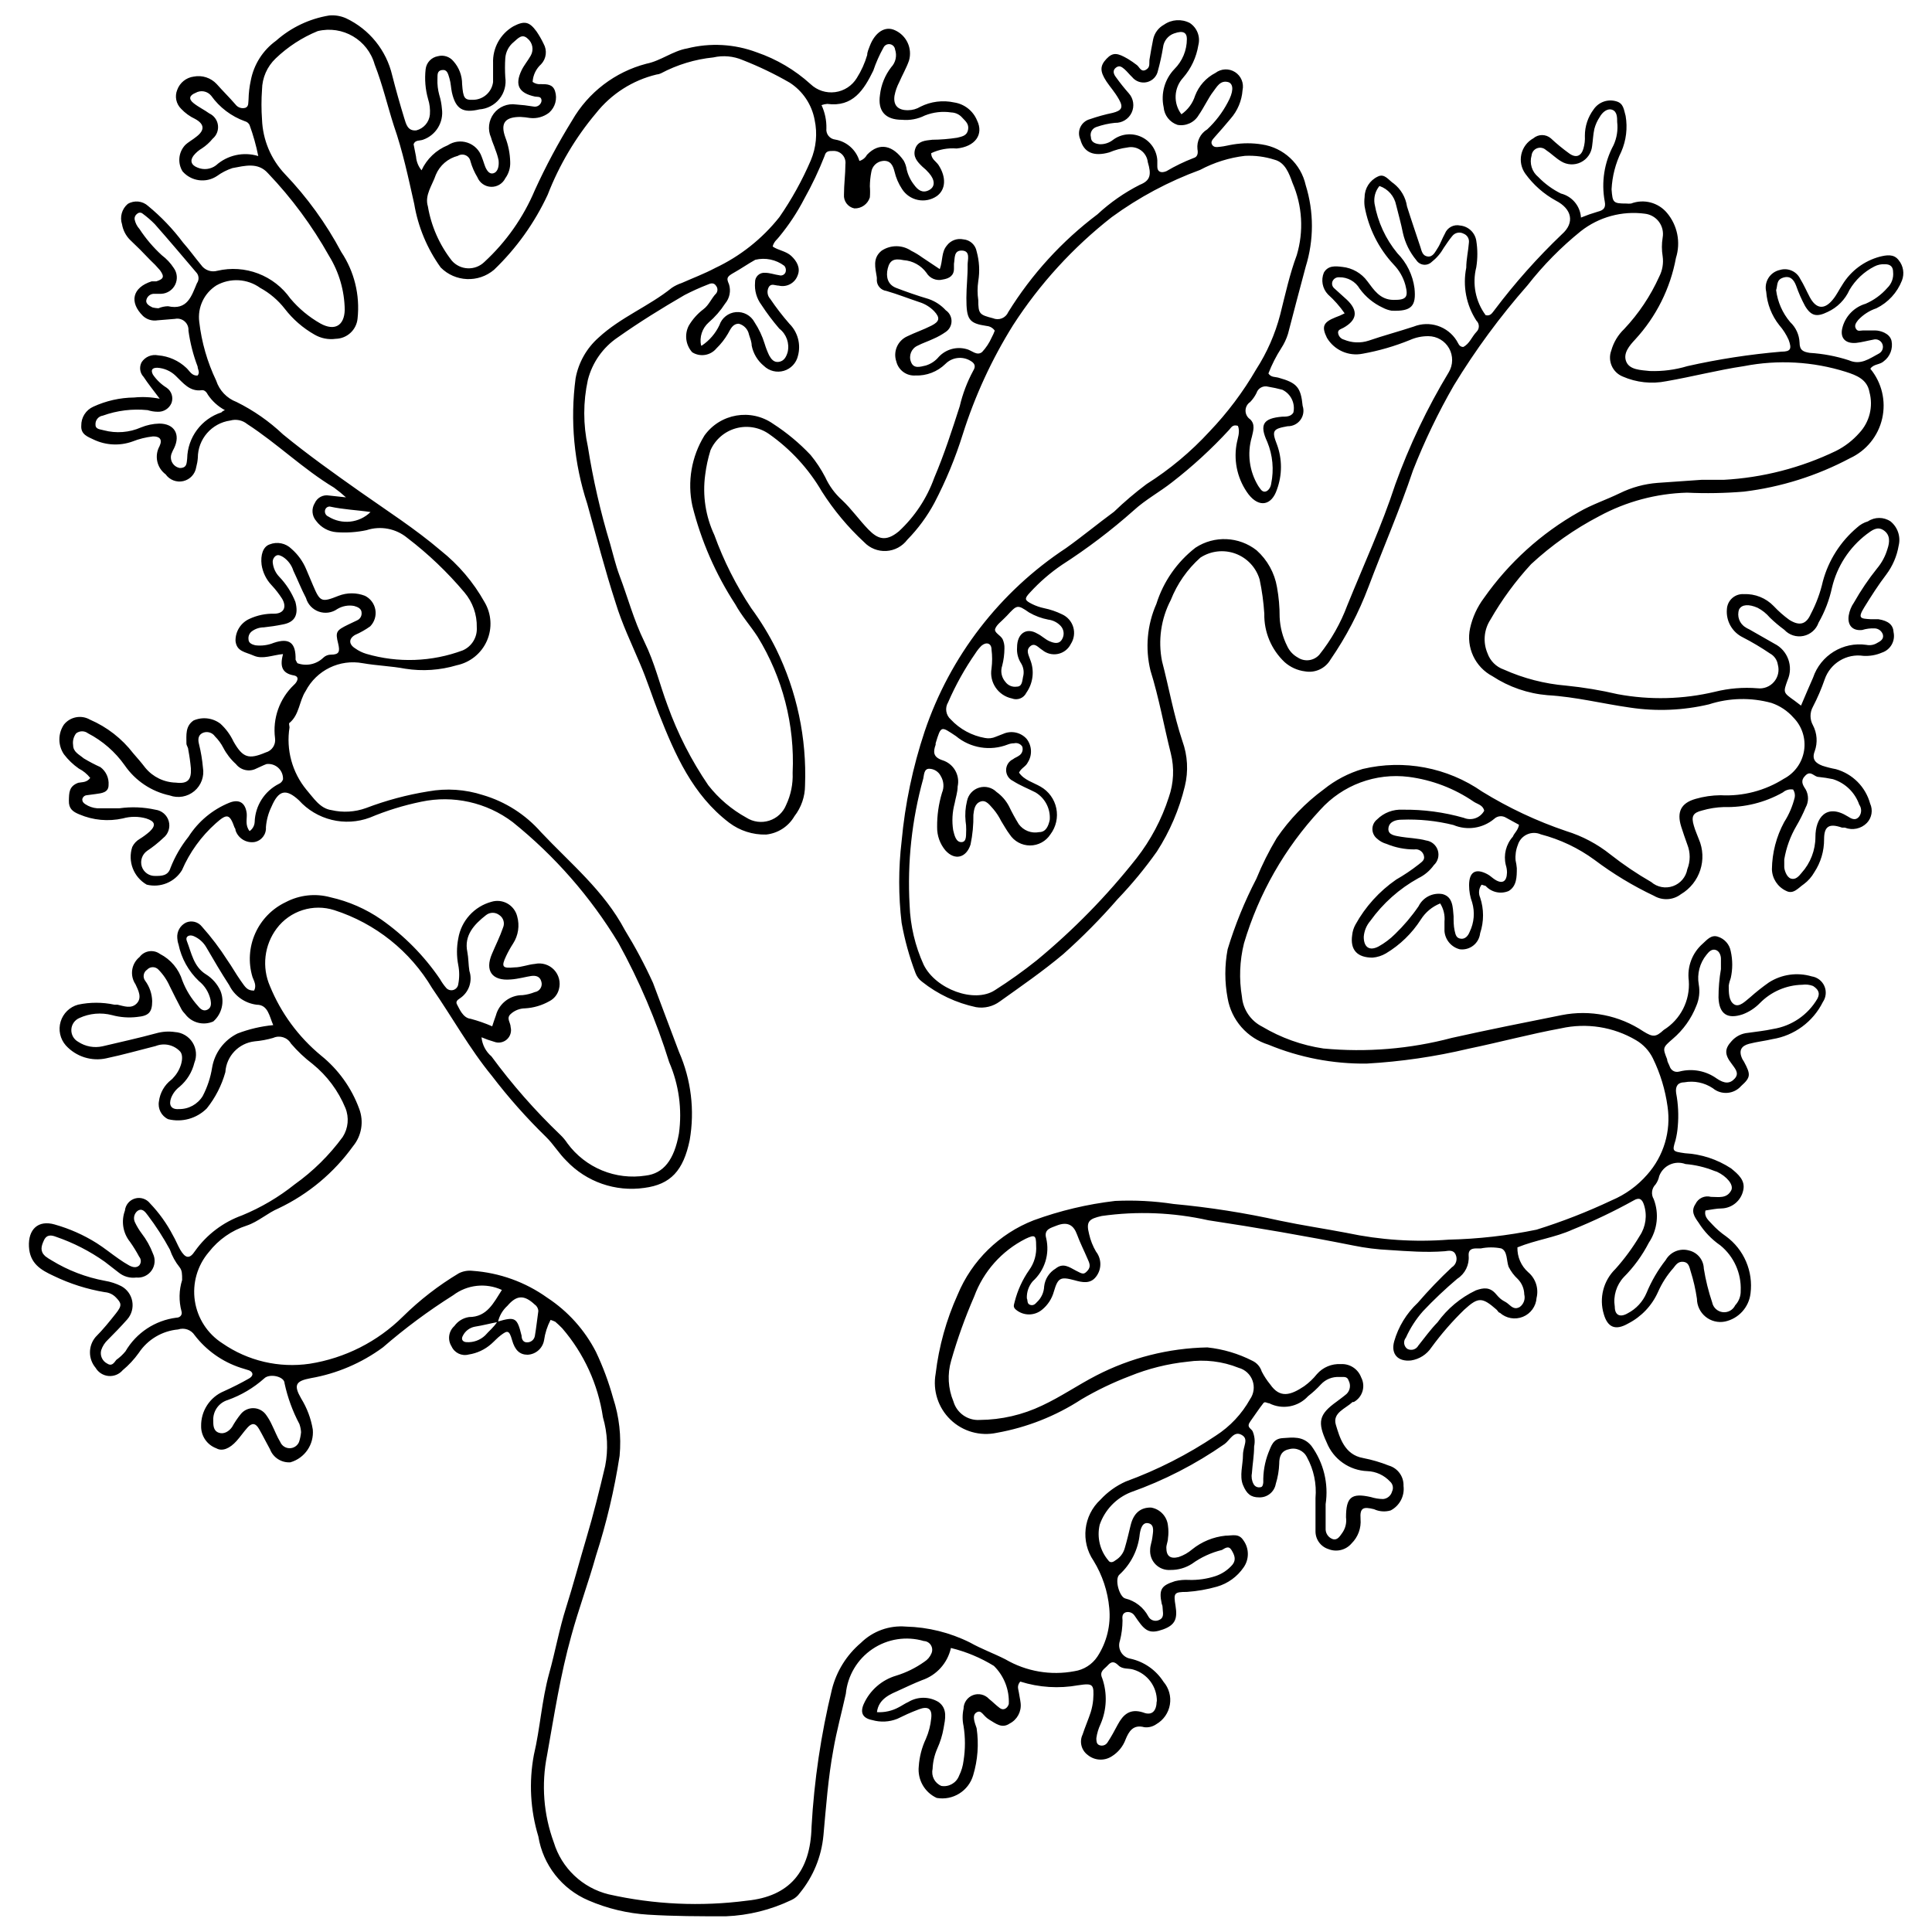 <?xml version="1.0" encoding="UTF-8"?>
<!-- Uploaded to: SVG Repo, www.svgrepo.com, Generator: SVG Repo Mixer Tools -->
<svg width="800px" height="800px" version="1.1" viewBox="144 144 512 512" xmlns="http://www.w3.org/2000/svg">
 <defs>
  <clipPath id="a">
   <path d="m151 148.09h498v503.81h-498z"/>
  </clipPath>
 </defs>
 <g clip-path="url(#a)">
  <path d="m167.91 350.16c-0.816-1.035-1.848-1.883-3.023-2.484-1.504-1.043-2.832-2.32-3.941-3.777-1.613-2.379-1.613-5.504 0-7.883 1.668-2.082 4.606-2.633 6.91-1.297 4.512 1.949 8.453 5.016 11.449 8.91 1.133 1.297 2.215 2.539 3.238 3.887h0.004c1.992 2.398 4.926 3.812 8.043 3.887 3.133 0.379 4.156-0.703 3.996-3.781v0.004c-0.148-1.668-0.383-3.328-0.699-4.969 0-0.594-0.484-1.078-0.484-1.621 0-2.215-0.324-4.59 1.891-6.102h-0.004c2.356-1.027 5.086-0.699 7.129 0.863 1.449 1.324 2.621 2.922 3.453 4.699 2.484 4.375 4.051 4.805 8.531 2.914h0.004c1.664-0.445 2.734-2.07 2.481-3.777-0.68-5.25 1.188-10.504 5.023-14.148 0.809-0.703 1.621-2.16 0-2.484-3.457-0.594-3.672-2.754-2.914-5.668-2.809 0.27-5.398 1.457-7.723 0.434-2.32-1.027-4.535-1.078-4.859-3.887v-0.004c-0.066-2.535 1.406-4.859 3.723-5.887 2.031-0.938 4.246-1.398 6.481-1.352 2.539 0 3.457-1.676 2.16-3.941-0.824-1.289-1.762-2.5-2.809-3.617-1.41-1.488-2.332-3.371-2.644-5.398-0.324-2.594 0.379-4.805 2.106-5.398v-0.004c2.008-0.805 4.301-0.34 5.832 1.188 1.695 1.48 3.023 3.328 3.887 5.402l1.781 4.211c1.891 4.43 2.215 4.644 6.805 2.809 2.242-0.867 4.727-0.867 6.969 0 1.461 0.715 2.488 2.09 2.766 3.691 0.281 1.602-0.227 3.242-1.363 4.406-1.25 0.895-2.59 1.652-3.996 2.269-1.727 0.973-1.727 2.484 0 3.562 0.902 0.648 1.906 1.141 2.969 1.461 8.391 2.453 17.352 2.133 25.543-0.918 2.406-1.043 3.898-3.488 3.727-6.102 0.078-3.398-1.094-6.703-3.293-9.289-4.5-5.344-9.57-10.18-15.121-14.418-3.012-2.492-7.086-3.266-10.801-2.051-2.606 0.555-5.277 0.734-7.938 0.539-2.144-0.156-4.117-1.242-5.398-2.969-1.16-1.328-1.316-3.258-0.379-4.754 0.648-1.457 2.211-2.285 3.781-1.996l4.481 0.484c-1.016-0.922-2.078-1.785-3.188-2.59-8.152-4.914-15.012-11.664-23.004-16.848h0.004c-1.258-1.02-2.93-1.359-4.484-0.918-4.922 0.695-8.582 4.91-8.586 9.879-0.062 0.84-0.207 1.672-0.43 2.484-0.281 1.809-1.629 3.266-3.414 3.684-1.781 0.414-3.637-0.293-4.688-1.793-2.336-1.723-3.027-4.914-1.621-7.453 0.863-1.836 0-2.644-1.781-2.594v0.004c-1.852 0.211-3.668 0.664-5.398 1.348-3.332 1.195-7.004 1.02-10.207-0.484-1.566-0.758-3.512-1.352-3.348-3.727-0.039-2.16 1.215-4.137 3.188-5.019 3.387-1.562 7.066-2.391 10.797-2.434 2.273-0.227 4.566-0.117 6.805 0.324-1.836-2.43-3.133-4.051-4.266-5.777-1-1.043-1.219-2.609-0.539-3.887 0.941-1.453 2.676-2.18 4.375-1.836 2.809 0.223 5.461 1.406 7.504 3.348 0.863 0.809 1.457 2.16 2.969 1.996 0.703-0.863 0-1.621 0-2.375-1.168-3.062-1.98-6.254-2.43-9.504 0.07-0.93-0.301-1.836-1-2.453-0.699-0.617-1.648-0.867-2.562-0.676l-4.59 0.379v-0.004c-1.402 0.246-2.84-0.172-3.887-1.133-3.727-3.672-2.809-7.559 2.269-9.18h1.242c1.996-0.648 2.215-1.242 0.973-2.969h-0.004c-0.809-0.953-1.672-1.855-2.594-2.703-1.727-1.836-3.512-3.617-5.398-5.398-1.078-1.113-1.793-2.523-2.051-4.051-0.641-1.938-0.043-4.074 1.512-5.398 1.719-1.035 3.918-0.816 5.398 0.539 3.453 2.844 6.555 6.086 9.234 9.668 1.676 1.891 3.133 3.941 4.75 5.887l0.004-0.004c0.945 1.438 2.719 2.094 4.371 1.621 3.59-0.836 7.344-0.586 10.789 0.723 3.441 1.309 6.418 3.613 8.543 6.621 2.246 2.672 4.953 4.922 7.992 6.641 3.727 2.051 6.316 0.594 6.426-3.617-0.062-5.059-1.5-10.004-4.156-14.309-4.461-7.957-9.902-15.324-16.199-21.922-2.644-2.969-6.156-1.945-9.395-1.352h-0.004c-1.469 0.484-2.852 1.195-4.102 2.106-2.922 1.941-6.832 1.41-9.129-1.242-1.344-2.191-1.082-5.008 0.648-6.91 0.863-0.863 2.051-1.457 3.023-2.269 2.269-1.727 2.16-3.348-0.324-4.699h0.004c-1.402-0.652-2.668-1.57-3.727-2.699-1.332-1.309-1.738-3.293-1.027-5.019 0.688-1.895 2.375-3.25 4.375-3.512 2.242-0.438 4.551 0.32 6.102 2 1.566 1.781 3.293 3.457 4.969 5.398 0.613 0.816 1.668 1.16 2.644 0.863 0.918-0.379 0.703-1.402 0.809-2.215 0.035-1.688 0.234-3.371 0.594-5.019 0.805-4.238 3.199-8.008 6.699-10.531 3.969-3.519 8.855-5.84 14.094-6.695 1.531-0.137 3.074 0.125 4.481 0.758 6.16 2.914 10.652 8.48 12.203 15.117 0.973 3.832 2.051 7.613 3.188 11.34 0.484 1.512 0.863 3.457 3.188 3.238l-0.004 0.004c1.977-0.496 3.43-2.184 3.617-4.215 0.105-1.387-0.059-2.777-0.484-4.102-0.727-2.562-0.945-5.238-0.648-7.887 0.191-1.742 1.512-3.152 3.242-3.453 1.5-0.406 3.106 0.102 4.102 1.297 1.508 1.672 2.336 3.848 2.324 6.102 0.27 3.727 0.648 4.211 2.809 4.156h-0.004c2.731 0.023 5.047-1.992 5.402-4.699v-5.023 0.004c-0.156-4.008 1.922-7.773 5.398-9.773 2.914-1.512 4.211-1.242 6.102 1.352v-0.004c0.715 1.051 1.348 2.148 1.891 3.293 0.988 1.75 0.727 3.938-0.648 5.402-1.344 1.207-2.16 2.894-2.266 4.699 0.637 0.465 1.426 0.676 2.211 0.594 1.566 0 3.133 0 3.727 1.836 0.668 2.047 0.051 4.297-1.566 5.723-1.457 1.129-3.301 1.633-5.129 1.402-0.82-0.141-1.652-0.23-2.484-0.27-3.941 0-5.398 1.512-3.996 5.398v0.004c0.805 2.086 1.242 4.297 1.297 6.531 0.07 1.547-0.387 3.07-1.297 4.32-0.703 1.438-2.188 2.328-3.785 2.269-1.602-0.059-3.016-1.055-3.613-2.539-0.797-1.316-1.414-2.731-1.836-4.211-0.137-0.719-0.621-1.32-1.289-1.613-0.668-0.289-1.438-0.234-2.059 0.156-2.621 0.668-4.781 2.523-5.832 5.019-0.918 2.754-3.023 5.398-2.106 8.371 0.887 5.262 3.078 10.219 6.371 14.418 1.078 1.215 2.602 1.938 4.227 1.996 1.621 0.062 3.195-0.543 4.359-1.672 5.781-5.32 10.348-11.82 13.395-19.062 2.902-6.356 6.203-12.523 9.879-18.469 4.277-7.434 11.359-12.84 19.656-15.012 3.832-0.758 7.019-3.402 10.801-4.051 6.117-1.551 12.562-1.191 18.469 1.027 5.273 1.809 10.125 4.676 14.254 8.426 1.738 1.656 4.137 2.438 6.516 2.121 2.383-0.312 4.492-1.691 5.742-3.742 1.199-1.895 2.129-3.949 2.754-6.102 0-0.809 0.434-1.676 0.703-2.43 1.352-3.512 3.996-5.398 6.695-4.106 3.055 1.395 4.621 4.824 3.672 8.047-0.703 1.996-1.781 3.832-2.594 5.723-0.586 1.121-1.004 2.32-1.242 3.566-0.379 2.594 0.973 3.887 3.617 3.832h0.004c1.141-0.004 2.262-0.32 3.238-0.918 2.769-1.391 5.934-1.793 8.965-1.133 2.707 0.414 5 2.219 6.047 4.75 1.836 3.727-0.484 6.965-5.398 7.453-2.32-0.188-4.648 0.242-6.75 1.242 0 1.566 1.297 2.16 1.945 3.133 2.106 3.238 1.945 6.535-0.484 8.262h-0.004c-1.461 0.992-3.262 1.352-4.988 0.992-1.73-0.355-3.242-1.395-4.191-2.883-0.938-1.418-1.613-2.988-2-4.644-0.379-1.512-1.027-3.023-3.078-2.809h0.004c-1.59 0.16-2.863 1.387-3.078 2.969-0.238 1.23-0.363 2.477-0.379 3.727 0.082 0.988 0.082 1.984 0 2.973-0.559 1.781-2.238 2.977-4.106 2.914-1.715-0.348-2.898-1.926-2.754-3.672 0-2.699 0.379-5.398 0.379-7.992 0.129-0.922-0.156-1.852-0.785-2.543-0.625-0.688-1.523-1.062-2.453-1.02-1.133 0-1.945 0-2.269 1.297-1.535 3.918-3.34 7.723-5.398 11.391-1.84 3.555-4.047 6.902-6.59 9.992-0.539 0.758-1.457 1.297-1.781 2.644 1.457 1.027 3.512 1.188 4.914 2.484 1.402 1.297 2.539 3.133 1.727 5.129-0.715 2.074-2.887 3.266-5.019 2.754-0.973 0-1.996-0.703-2.644 0.379h-0.004c-0.559 1.016-0.406 2.277 0.379 3.133 1.555 2.297 3.25 4.5 5.074 6.586 2.242 2.227 3.109 5.488 2.269 8.531-0.441 1.895-1.871 3.406-3.738 3.953-1.867 0.547-3.883 0.051-5.281-1.305-1.676-1.367-2.824-3.277-3.238-5.402 0-0.918-0.379-1.891-0.703-2.863v0.004c-0.262-1.41-1.312-2.547-2.699-2.918-1.621 0-2.16 1.352-2.863 2.594h0.004c-0.84 1.449-1.875 2.777-3.078 3.941-1.578 1.914-4.332 2.356-6.426 1.027-1.727-1.926-2.094-4.715-0.918-7.019 0.996-1.699 2.316-3.188 3.887-4.375 1.512-1.133 2.106-2.914 3.402-4.211 0.43-0.578 0.43-1.371 0-1.945-0.594-0.973-1.457-0.758-2.269-0.379-2.082 0.809-4.117 1.727-6.102 2.754-6.047 3.512-11.988 7.184-17.711 11.23-3.945 2.66-6.769 6.676-7.938 11.289-1.27 5.816-1.27 11.84 0 17.656 1.371 8.691 3.336 17.281 5.887 25.703 0.809 2.809 1.457 5.668 2.484 8.422 2.215 5.832 3.781 11.824 6.586 17.551 2.809 5.723 4.051 11.285 6.156 16.902 2.688 7.484 6.316 14.598 10.801 21.168 2.75 3.516 6.184 6.434 10.098 8.586 1.797 1.152 4.016 1.445 6.051 0.797s3.676-2.168 4.477-4.144c1.258-2.664 1.852-5.59 1.73-8.531 0.594-12.684-2.641-25.254-9.289-36.074-1.891-2.914-4.156-5.398-5.941-8.641v0.004c-5.195-7.988-9.027-16.785-11.34-26.027-1.379-6.391-0.238-13.066 3.188-18.633 4.18-5.856 12.301-7.254 18.199-3.129 3.629 2.344 6.965 5.117 9.934 8.262 1.5 1.82 2.801 3.793 3.887 5.887 1.047 2.297 2.555 4.356 4.43 6.047 2.539 2.375 4.644 5.398 7.019 7.828 2.375 2.43 4.535 3.402 8.047 0.484v0.004c4.227-3.91 7.449-8.781 9.395-14.203 2.644-6.211 4.699-12.582 6.75-18.953 0.766-3.277 1.965-6.438 3.562-9.395 0.863-1.352 0.27-2.106-0.809-2.699v-0.004c-2.121-1.227-4.805-0.871-6.535 0.867-2.125 2.082-5.016 3.195-7.988 3.078-2.344 0.145-4.457-1.398-5.023-3.676-0.922-2.633 0.32-5.539 2.863-6.695 2.106-1.027 4.375-1.781 6.481-2.863 2.106-1.078 2.32-2.051 0.648-3.832h-0.004c-1.074-1.102-2.414-1.922-3.887-2.375-2.914-0.973-5.777-2.106-8.746-2.969-1.422-0.188-2.5-1.375-2.539-2.809 0.023-0.27 0.023-0.543 0-0.812-0.379-2.484-1.188-5.023 1.242-7.019 2.379-1.613 5.504-1.613 7.883 0 1.004 0.492 1.961 1.07 2.863 1.73l4.699 3.133c0.863-2.32 0.379-4.481 1.891-6.266h-0.004c1.016-1.348 2.727-1.98 4.375-1.621 1.758 0.145 3.195 1.453 3.508 3.188 0.715 2.566 0.863 5.254 0.434 7.883-0.246 1.664-0.246 3.356 0 5.023 0 3.672 0.324 3.887 3.887 4.805 0.754 0.324 1.602 0.336 2.363 0.031 0.758-0.305 1.367-0.898 1.688-1.652 6.207-10.031 14.227-18.82 23.652-25.918 3.359-3.121 7.141-5.754 11.23-7.828 2.863-1.133 3.078-2.754 2.106-5.992v-0.004c-0.137-1.262-0.805-2.402-1.836-3.144-1.027-0.742-2.324-1.012-3.562-0.742-1.652 0.215-3.269 0.648-4.805 1.297-4.211 1.188-6.75 0-7.668-3.402-0.488-1.047-0.484-2.254 0.004-3.293 0.492-1.043 1.418-1.816 2.531-2.109 1.98-0.688 4-1.246 6.051-1.672 2.32-0.594 2.863-1.402 1.676-3.512-1.188-2.106-2.269-3.188-3.348-4.805-1.781-2.699-1.727-4.156 0-5.992 1.727-1.836 2.969-1.566 5.668 0v-0.004c0.84 0.512 1.652 1.07 2.43 1.676 0.703 0.594 1.078 1.891 2.32 1.242 1.242-0.648 0.863-1.676 0.973-2.644 0.289-1.801 0.613-3.602 0.973-5.398v-0.004c0.336-1.68 1.406-3.125 2.914-3.941 2.012-1.398 4.633-1.562 6.805-0.434 1.941 1.273 2.856 3.641 2.269 5.887-0.516 3.203-1.918 6.195-4.051 8.641-2.457 2.695-2.641 6.762-0.434 9.668 1.719-1.195 2.988-2.922 3.617-4.914 0.992-2.617 2.914-4.773 5.402-6.051 1.516-1.156 3.59-1.242 5.195-0.219 1.605 1.027 2.398 2.949 1.984 4.809-0.207 2.801-1.324 5.457-3.184 7.562-1.352 1.621-2.699 3.188-4.106 4.75-0.539 0.648-1.297 1.297-0.758 2.16 0.539 0.863 1.566 0.539 2.32 0.484 0.758-0.055 2.215-0.434 3.293-0.594h0.004c2.504-0.402 5.059-0.402 7.562 0 5.734 0.848 10.352 5.144 11.609 10.801 2.191 7.035 2.191 14.566 0 21.602-1.566 5.941-3.188 11.879-4.699 17.82v-0.004c-0.418 1.34-1.016 2.609-1.781 3.781-1.359 2.109-2.5 4.356-3.402 6.695 0.703 1.078 1.781 0.863 2.699 1.133 4.859 1.352 5.887 2.539 6.371 7.453 0.426 1.27 0.203 2.664-0.594 3.738-0.793 1.074-2.062 1.695-3.402 1.664-3.887 0.703-4.266 1.133-2.809 4.859h0.004c1.402 3.836 1.402 8.043 0 11.879-1.402 4.266-4.699 4.914-7.504 1.352h-0.004c-2.828-3.75-4-8.492-3.238-13.125 0.27-1.727 1.078-3.457 0.379-5.074-1.402-0.434-1.781 0.484-2.32 1.078h-0.004c-4.644 5.043-9.699 9.684-15.121 13.879-3.293 2.594-7.019 4.59-10.152 7.453h0.004c-5.957 5.289-12.312 10.109-19.008 14.418-3.125 2.121-5.988 4.606-8.535 7.398-1.512 1.621-1.402 1.996 0.648 3.023 0.996 0.488 2.047 0.848 3.133 1.078 1.648 0.336 3.242 0.879 4.754 1.621 1.441 0.645 2.531 1.887 2.981 3.406 0.445 1.516 0.203 3.152-0.66 4.477-0.672 1.348-1.926 2.312-3.398 2.617-1.477 0.305-3.008-0.082-4.16-1.051-0.973-0.539-1.945-2.051-3.188-0.973-1.242 1.078-0.379 2.375 0 3.562v0.004c1.16 2.898 0.773 6.191-1.027 8.746-0.684 1.434-2.356 2.09-3.832 1.512-3.644-0.762-6.031-4.269-5.398-7.938 0.215-1.668 0.215-3.356 0-5.023 0-1.676-1.352-2.106-2.644-1.027l-0.004 0.004c-0.59 0.586-1.117 1.238-1.566 1.941-2.856 4.106-5.297 8.484-7.289 13.07-0.898 1.48-0.605 3.394 0.703 4.535 2.406 2.582 5.594 4.309 9.07 4.914 0.965 0.191 1.965 0.078 2.863-0.324l1.945-0.758c2.129-0.957 4.637-0.434 6.207 1.297 1.434 1.805 1.566 4.32 0.324 6.266-0.539 1.133-1.727 1.457-2.32 2.699 1.352 1.996 3.781 2.594 5.723 3.727 2.144 1.223 3.66 3.312 4.156 5.731 0.496 2.418-0.074 4.934-1.562 6.906-1.184 1.832-3.219 2.941-5.402 2.941s-4.215-1.109-5.398-2.941c-0.863-1.133-1.512-2.375-2.269-3.562v-0.004c-0.555-1.121-1.242-2.172-2.051-3.133-0.918-0.973-1.891-2.539-3.402-1.996-1.512 0.539-1.727 2.106-1.891 3.512v-0.004c0.043 2.648-0.211 5.293-0.754 7.887-1.133 3.512-4.156 4.32-6.641 1.566h-0.004c-1.461-1.734-2.25-3.941-2.211-6.211-0.031-3.074 0.406-6.133 1.293-9.074 0.605-1.441 0.484-3.086-0.324-4.426-0.582-1.172-1.77-1.922-3.074-1.945-1.402 0-1.352 1.676-1.566 2.594-3.031 10.902-4.254 22.23-3.621 33.531 0.191 5.469 1.457 10.844 3.727 15.824 3.188 6.481 13.445 10.262 18.844 6.75h0.004c3.848-2.445 7.562-5.094 11.121-7.938 9.738-8.039 18.59-17.09 26.406-27 3.793-4.856 6.699-10.34 8.586-16.199 1.309-3.734 1.496-7.773 0.539-11.613-1.836-7.289-3.133-14.742-5.398-21.977-1.438-5.898-0.887-12.105 1.566-17.656 1.855-5.91 5.473-11.109 10.367-14.902 4.988-3.273 11.512-2.992 16.199 0.699 2.856 2.555 4.762 6 5.402 9.773 0.477 2.621 0.711 5.277 0.699 7.938 0.121 2.668 0.801 5.281 2 7.668 0.586 1.285 1.57 2.344 2.809 3.027 1.824 1.219 4.273 0.895 5.723-0.758 3.144-3.938 5.641-8.348 7.398-13.066 4.375-10.801 9.125-21.059 12.691-31.969h-0.004c3.742-10.379 8.5-20.363 14.203-29.809 1.164-1.945 1.191-4.371 0.078-6.348-1.117-1.977-3.207-3.199-5.477-3.207-1.695-0.016-3.371 0.332-4.914 1.023-4.023 1.637-8.203 2.852-12.477 3.617-3.738 0.766-7.555-0.926-9.504-4.211-1.457-2.969-0.973-4.106 2.215-5.398 0.855-0.301 1.684-0.66 2.484-1.082-1.273-1.84-2.762-3.527-4.426-5.019-1.469-1.547-1.895-3.809-1.082-5.777 1.133-1.945 3.078-1.727 4.859-1.512v-0.004c2.676 0.27 5.113 1.664 6.695 3.836 1.676 2.215 3.293 4.859 6.859 4.914 3.562 0.055 3.996-0.809 3.188-3.941-0.559-2.031-1.617-3.887-3.078-5.402-4.008-4.297-6.691-9.656-7.723-15.441-0.105-0.824-0.105-1.66 0-2.484 0.023-2.312 1.367-4.41 3.457-5.398 1.836-0.973 2.914 0.973 4.266 1.836 1.898 1.492 3.156 3.656 3.508 6.047 1.133 3.617 2.375 7.184 3.562 10.801 0.324 1.027 0.539 2.32 1.945 2.484 1.402 0.16 1.996-1.297 2.644-2.269 0.648-0.973 1.188-2.539 1.891-3.781 0.629-1.625 2.352-2.543 4.051-2.16 2.164 0.215 3.91 1.855 4.266 3.996 0.379 2.344 0.379 4.731 0 7.074-1.113 4.391-0.203 9.047 2.484 12.691 1.352 0.324 1.781-0.703 2.375-1.402v-0.004c5.387-7.148 11.348-13.848 17.82-20.031 3.512-3.078 2.644-6.75-1.566-8.91-3.195-1.746-5.961-4.184-8.098-7.129-1.082-1.492-1.469-3.375-1.066-5.172s1.559-3.336 3.172-4.223c1.336-1.148 3.309-1.148 4.644 0 1.531 1.434 3.156 2.769 4.859 3.996 1.781 1.297 3.188 0.758 3.781-1.297h-0.004c0.316-1.086 0.445-2.219 0.379-3.348-0.008-2.531 0.809-4.996 2.324-7.019 1.305-1.926 3.699-2.797 5.938-2.16 2.051 0.539 2.051 2.269 2.539 3.887 0.547 3.195 0.152 6.477-1.133 9.449-1.535 3.121-2.418 6.519-2.594 9.992 0.27 3.512 0.379 3.781 3.887 3.781v-0.004c0.434 0.055 0.867 0.055 1.297 0 3.375-1.277 7.188-0.281 9.504 2.484 2.781 3.309 3.68 7.812 2.375 11.934-1.488 8.074-5.234 15.562-10.797 21.602-1.512 1.621-3.293 3.672-2.375 5.887s3.887 2.215 6.266 2.484l-0.004-0.004c3.359 0.117 6.719-0.32 9.938-1.293 8.199-1.844 16.516-3.125 24.891-3.836 2.539 0 2.809-0.758 1.945-3.133-0.629-1.41-1.465-2.723-2.484-3.887-2.012-2.539-3.215-5.625-3.457-8.855-0.305-1.246-0.094-2.566 0.59-3.652 0.68-1.09 1.773-1.855 3.031-2.125 2.137-0.648 4.43 0.359 5.398 2.375 0.973 1.566 1.676 3.238 2.539 4.859 1.676 3.133 3.887 3.402 6.156 0.539 0.973-1.188 1.621-2.594 2.484-3.887h-0.004c2.223-3.641 5.762-6.289 9.883-7.398 1.781-0.434 3.727-0.809 5.023 0.918 1.246 1.512 1.574 3.578 0.863 5.402-1.258 3.203-3.664 5.82-6.75 7.344-1.859 0.617-3.531 1.695-4.859 3.129-0.539 0.703-1.078 1.402-0.594 2.269 0.484 0.863 1.188 0.484 1.836 0.484h3.348c1.078 0 3.781 0.648 4.266 2.754 0.418 2.047-0.383 4.148-2.051 5.402-1.027 0.973-2.754 0.703-3.562 1.996h-0.004c3.035 3.672 4.195 8.539 3.137 13.184-1.055 4.644-4.211 8.531-8.535 10.523-8.754 4.656-18.293 7.66-28.133 8.855-5.012 0.414-10.043 0.504-15.066 0.27-8.121 0.223-16.074 2.348-23.219 6.211-6.574 3.418-12.656 7.707-18.09 12.742-4.141 4.496-7.766 9.441-10.801 14.742-1.703 2.644-1.984 5.961-0.758 8.855 0.707 2.023 2.297 3.617 4.32 4.32 5.231 2.344 10.816 3.789 16.523 4.266 4.602 0.461 9.164 1.219 13.664 2.269 8.555 1.594 17.348 1.375 25.812-0.648 3.668-0.91 7.461-1.219 11.23-0.918 1.648 0.207 3.293-0.426 4.375-1.688 1.086-1.258 1.473-2.977 1.023-4.578-0.191-1.266-0.973-2.367-2.106-2.969-2.305-1.566-4.703-2.992-7.18-4.266-2.812-1.375-4.488-4.336-4.215-7.453 0.059-1.125 0.562-2.184 1.406-2.938 0.84-0.75 1.949-1.133 3.078-1.059 2.981-0.129 5.871 1.031 7.938 3.188 1.25 1.332 2.625 2.543 4.102 3.617 2.644 1.676 4.481 1.297 5.723-1.566h0.004c1.434-2.727 2.504-5.633 3.184-8.641 1.5-5.566 4.664-10.539 9.074-14.254 0.812-0.758 1.793-1.312 2.859-1.621 1.816-1.211 4.18-1.211 5.996 0 1.906 1.543 2.746 4.047 2.16 6.426-0.469 2.785-1.602 5.414-3.293 7.668-2.106 2.754-3.996 5.723-5.832 8.695-1.836 2.969-0.918 2.969 1.621 3.133h2.106c2.699 0.434 3.941 1.512 4.051 3.457l-0.004-0.004c0.508 2.324-0.82 4.656-3.078 5.402-1.547 0.668-3.231 0.961-4.914 0.863-4.469-0.664-8.777 1.941-10.258 6.211-0.863 2.504-1.91 4.938-3.133 7.289-0.836 1.512-0.836 3.348 0 4.859 1.125 2.133 1.301 4.641 0.484 6.91-0.863 2.215 0.324 3.188 1.996 3.832l0.004 0.004c1.184 0.387 2.391 0.695 3.617 0.918 4.418 1.238 7.859 4.703 9.07 9.125 0.789 1.727 0.445 3.758-0.863 5.129-1.516 1.547-3.812 2.039-5.832 1.242h-0.758c-3.402-1.188-4.75-0.379-4.75 3.078 0.023 3.109-0.879 6.156-2.59 8.75-0.695 1.223-1.633 2.289-2.754 3.129-1.457 0.973-2.809 2.863-4.75 1.781l-0.004 0.004c-2.227-1.047-3.672-3.266-3.727-5.727 0.059-4.356 1.172-8.637 3.242-12.473 1.297-2.023 2.246-4.25 2.809-6.586 0.125-0.715-0.031-1.449-0.434-2.055-0.969-0.16-1.957 0.117-2.699 0.758-4.769 2.695-10.184 4.039-15.66 3.887-1.957 0.059-3.898 0.367-5.777 0.918-2.43 0.594-2.914 1.566-2.16 4.051 0.324 1.188 0.863 2.32 1.297 3.512v-0.004c2.34 5.379 0.301 11.656-4.754 14.637-2.051 1.562-4.844 1.73-7.074 0.43-5.582-2.641-10.883-5.844-15.82-9.559-4.266-3.121-9.086-5.414-14.203-6.746-1.176-0.52-2.516-0.512-3.684 0.027-1.168 0.535-2.047 1.547-2.418 2.777-0.52 1.305-0.723 2.711-0.594 4.106 0.156 0.676 0.266 1.359 0.324 2.051 0 2.269 0 4.75-2.16 6.047-2.113 0.895-4.562 0.352-6.102-1.348l-1.078-0.324c-0.73 0.984-0.875 2.281-0.379 3.402 1.023 3.066 1.023 6.383 0 9.449-0.137 1.289-0.785 2.469-1.801 3.269-1.016 0.805-2.316 1.164-3.602 0.996-2.238-0.57-3.867-2.504-4.047-4.805v-2.539c0.16-1.684-0.238-3.371-1.137-4.805-2.117 0.844-3.91 2.336-5.129 4.266-2.344 3.66-5.504 6.727-9.234 8.965-1.086 0.641-2.305 1.027-3.562 1.133-3.996 0-5.992-1.996-5.398-5.992v-0.004c0.094-0.965 0.391-1.902 0.863-2.754 2.629-4.758 6.324-8.84 10.797-11.934 2.074-1.188 4.062-2.519 5.941-3.996 0.758-0.648 1.727-1.133 1.402-2.32h0.004c-0.27-1.141-1.383-1.875-2.539-1.676-2.519 0.008-5.019-0.488-7.344-1.457-0.945-0.258-1.816-0.738-2.539-1.402-0.773-0.617-1.227-1.551-1.227-2.539 0-0.988 0.453-1.922 1.227-2.539 1.797-1.793 4.269-2.734 6.805-2.59 5.477-0.074 10.934 0.656 16.199 2.16 2.019 0.848 4.352 0.031 5.398-1.891-0.324-1.512-1.781-1.727-2.754-2.375-5.141-3.527-11.043-5.785-17.223-6.59-8.793-1.113-17.57 2.156-23.492 8.75-9.371 10.07-16.285 22.176-20.195 35.367-1.148 4.629-1.332 9.445-0.539 14.148 0.297 3.406 2.344 6.41 5.398 7.938 4.973 2.961 10.477 4.926 16.199 5.777 11.418 1.078 22.938 0.129 34.02-2.809 9.664-2.16 19.441-4.106 29.16-6.047 7.488-1.473 15.254 0.078 21.602 4.32 2.539 1.566 3.293 1.566 5.398-0.379 4.473-2.777 7.031-7.812 6.641-13.066-0.48-3.695 0.918-7.383 3.727-9.828 1.133-1.027 2.215-2.375 3.941-1.836 1.793 0.543 3.129 2.043 3.457 3.887 0.52 2.332 0.52 4.746 0 7.074-0.254 0.664-0.438 1.352-0.539 2.055 0 1.781 0 3.996 1.402 4.914 1.402 0.918 3.023-0.863 4.32-1.891 1.562-1.391 3.203-2.688 4.914-3.891 3.367-2.16 7.504-2.75 11.34-1.617 1.492 0.219 2.769 1.191 3.375 2.578 0.602 1.383 0.449 2.981-0.406 4.223-2.602 5.234-7.566 8.895-13.336 9.828-2.051 0.484-4.156 0.703-6.211 1.242-2.051 0.539-2.863 1.781-1.781 4.051 0.133 0.242 0.277 0.477 0.434 0.703 1.836 3.402 1.781 4.156-0.758 6.426-1.93 2.195-5.254 2.461-7.504 0.594-2.223-1.488-4.934-2.047-7.562-1.566-1.676 0-2.43 1.027-2.16 2.863 0.551 2.898 0.695 5.859 0.434 8.801-0.094 1.238-0.293 2.469-0.594 3.672-0.918 2.969-0.863 2.969 2.484 3.457 4.348 0.234 8.555 1.613 12.203 3.996 1.945 1.566 3.887 3.238 3.238 5.887v-0.004c-0.594 2.711-2.949 4.668-5.723 4.754-1.352 0-2.754 0.324-4.266 0.539-0.434 1.676 0.809 2.594 1.676 3.562h-0.004c1.133 1.238 2.402 2.344 3.781 3.297 2.332 1.711 4.164 4.016 5.301 6.676 1.141 2.656 1.547 5.574 1.18 8.441-0.426 3.672-3.137 6.668-6.75 7.453-1.82 0.371-3.711-0.09-5.156-1.262-1.441-1.172-2.285-2.93-2.297-4.785-0.359-2.473-0.918-4.91-1.672-7.289-0.324-1.078-0.484-2.32-1.891-2.484-1.402-0.16-1.996 0.758-2.699 1.676v-0.004c-1.672 1.883-3.035 4.016-4.051 6.32-1.613 3.613-4.414 6.566-7.938 8.367-3.293 1.891-5.398 1.078-6.426-2.484-1.301-4.254-0.113-8.883 3.078-11.988 2.418-2.699 4.57-5.629 6.426-8.746 1.629-2.434 2.047-5.481 1.133-8.262-0.484-1.512-1.242-2.051-2.754-1.133-5.234 2.906-10.645 5.484-16.199 7.723-4.644 2.106-9.664 2.699-14.578 4.699v-0.004c-0.07 2.512 0.977 4.926 2.859 6.59 1.969 1.664 2.824 4.297 2.215 6.801-0.148 2.231-1.559 4.176-3.625 5.012-2.07 0.84-4.438 0.426-6.094-1.066-0.379 0-0.594-0.594-0.918-0.863-3.781-3.293-4.805-3.348-8.477 0l-0.004-0.004c-3.195 3.094-6.121 6.457-8.746 10.047-1.234 1.859-3.195 3.113-5.398 3.453-3.457 0.379-5.398-1.676-4.481-5.023l-0.004 0.004c1.117-3.926 3.285-7.473 6.266-10.262 2.836-3.289 5.848-6.426 9.016-9.395 1.137-0.699 1.578-2.133 1.027-3.348-0.594-1.402-1.945-1.027-2.914-0.918-4.914 0.379-9.773 0-14.688-0.324h-0.004c-3.191-0.148-6.371-0.547-9.504-1.188-12.742-2.539-25.594-4.75-38.445-6.695-9.27-2.078-18.836-2.465-28.242-1.137-3.402 0.758-4.211 1.457-3.348 4.805v0.004c0.367 1.633 0.988 3.199 1.836 4.641 1.523 1.953 1.523 4.691 0 6.644-1.512 1.996-3.672 1.512-5.777 0.918-3.672-0.973-4.32-0.648-5.398 3.023-0.52 1.891-1.613 3.57-3.133 4.805-2.004 1.668-4.91 1.668-6.914 0-0.918-0.758-0.484-1.352-0.324-2.16 0.762-2.996 2.062-5.832 3.836-8.367 1.352-1.879 2-4.172 1.836-6.481 0-2.809-0.379-2.914-2.809-1.781-6.301 3.191-11.164 8.648-13.605 15.281-2.41 5.527-4.449 11.211-6.106 17.008-1.043 3.562-0.832 7.375 0.598 10.801 0.879 3.07 3.777 5.113 6.965 4.914 5.738-0.043 11.398-1.352 16.578-3.836 4.969-2.32 9.395-5.398 14.309-7.938 9.109-4.703 19.18-7.254 29.43-7.449 4.18 0.441 8.246 1.648 11.988 3.562 1.164 0.559 2.043 1.574 2.43 2.809 0.629 1.23 1.387 2.387 2.266 3.457 2.594 3.727 5.398 2.863 9.02 0.434v-0.004c1.254-0.902 2.383-1.977 3.348-3.184 1.582-1.812 3.918-2.789 6.316-2.648 2.379-0.148 4.574 1.277 5.402 3.512 1.242 2.344 0.379 5.25-1.945 6.531h-0.324c-1.891 1.781-5.398 2.863-4.43 6.047 0.973 3.188 2.215 7.938 7.234 8.801l0.004 0.004c2.324 0.449 4.606 1.121 6.805 1.996 2.383 0.695 3.984 2.922 3.887 5.402 0.328 2.656-1.027 5.238-3.402 6.481-1.465 0.434-3.039 0.32-4.426-0.324-2.809-0.703-3.781-0.434-3.562 2.594l-0.004-0.004c0.215 2.406-0.656 4.781-2.375 6.481-1.5 1.758-3.953 2.367-6.102 1.512-2.078-0.645-3.481-2.578-3.457-4.75v-8.801-0.004c0.332-3.742-0.457-7.504-2.266-10.797-0.871-1.785-2.906-2.68-4.809-2.109-2.051 0.434-2.539 1.996-2.539 3.781h0.004c-0.066 1.832-0.375 3.648-0.918 5.398-0.379 2.129-2.269 3.652-4.43 3.566-2.16 0-3.293-0.918-4.266-3.293-0.973-2.375 0-5.398 0-7.883s1.676-4.266-0.379-5.398c-2.051-1.133-3.078 1.402-4.481 2.43v-0.004c-7.688 5.363-16.059 9.668-24.895 12.797-3.852 1.539-6.844 4.672-8.207 8.586-0.785 3.332 0.059 6.84 2.269 9.449 0.434 0.703 1.188 0.594 1.891 0h-0.004c1.223-0.711 2.113-1.875 2.484-3.238 0.594-1.996 1.078-4.106 1.566-6.102 0.758-3.078 2.539-4.699 5.398-4.644h0.004c2.406 0.402 4.246 2.375 4.481 4.805 0.16 1.113 0.16 2.238 0 3.348 0 0.809-0.434 1.676-0.434 2.484 0 2.269 1.078 3.023 3.238 2.484h0.004c1.328-0.441 2.555-1.141 3.617-2.051 2.523-2.031 5.582-3.285 8.801-3.617 1.891 0 3.562-0.703 4.805 1.297l0.004-0.004c1.512 2.137 1.512 4.996 0 7.129-1.684 2.453-4.164 4.25-7.023 5.078-2.606 0.742-5.285 1.215-7.988 1.402-3.457 0-3.562 0.324-3.023 3.672 0.539 3.348 0 5.074-3.293 6.266-3.293 1.188-4.59 0.594-6.641-2.32l-0.973-1.402-0.004-0.004c-0.512-0.719-1.418-1.043-2.269-0.812-1.078 0.379-0.918 1.402-0.863 2.16-0.012 1.824-0.246 3.637-0.699 5.402-0.352 1.012-0.234 2.125 0.32 3.043 0.551 0.918 1.48 1.543 2.539 1.707 3.59 0.809 6.715 3 8.695 6.102 1.438 1.668 2.059 3.891 1.691 6.062-0.363 2.172-1.676 4.066-3.582 5.172-0.926 0.652-2.059 0.941-3.188 0.809-2.969-0.809-4.106 1.133-4.969 3.238h0.004c-0.688 1.863-1.98 3.445-3.672 4.484-1.98 1.277-4.559 1.125-6.375-0.379-1.684-1.246-2.25-3.508-1.348-5.398 0.648-1.996 1.512-3.941 2.16-5.941 0.328-1.074 0.547-2.176 0.648-3.293 0.27-4.106 0-4.43-3.941-3.832l-0.004-0.004c-5.129 0.934-10.414 0.602-15.387-0.973-0.973 1.188-0.484 1.996-0.379 2.809 0.109 0.809 0.379 1.945 0.484 2.914v0.004c0.246 2.231-0.914 4.379-2.914 5.398-2.051 1.402-3.672 0-5.398-1.027-1.727-1.027-1.996-2.699-3.348-1.945-1.352 0.758-0.484 2.754 0 4.211l-0.004 0.004c0.617 4.176 0.301 8.434-0.918 12.473-1.223 4.168-5.387 6.75-9.664 5.996-3.215-1.484-5.125-4.852-4.75-8.371 0.168-2.527 0.809-5 1.887-7.289 0.75-1.715 1.223-3.539 1.406-5.398 0.324-2.539-0.809-3.348-3.238-2.43-2.43 0.918-3.887 1.621-5.777 2.539l-0.004-0.004c-2.098 0.836-4.414 0.949-6.586 0.324-2.539-0.484-3.293-1.945-2.269-4.266 1.633-3.633 4.766-6.375 8.586-7.504 2.664-0.816 5.184-2.059 7.453-3.672 0.844-0.523 1.508-1.297 1.891-2.215 0.324-0.703 0.277-1.52-0.125-2.18-0.398-0.66-1.102-1.078-1.875-1.113-4.633-1.359-9.633-0.582-13.633 2.125-4 2.703-6.582 7.055-7.047 11.859-1.078 4.914-2.43 9.773-3.293 14.742-1.402 7.559-1.945 15.172-2.644 22.84h-0.004c-0.523 5.586-2.703 10.891-6.266 15.23-0.555 0.801-1.32 1.434-2.211 1.836-5.441 2.609-11.359 4.082-17.391 4.316-6.859 0-13.715 0-20.574-0.434l0.004 0.004c-5.453-0.336-10.809-1.613-15.824-3.781-7.043-2.996-12.059-9.398-13.281-16.953-2.129-7-2.535-14.41-1.188-21.602 1.676-7.074 2.051-14.309 4.051-21.598 1.621-5.777 2.644-11.664 4.481-17.441 1.836-5.777 3.562-12.312 5.398-18.469 1.836-6.156 3.457-12.637 4.969-19.062 0.836-4.289 0.633-8.715-0.594-12.906-1.289-8.73-5.035-16.914-10.801-23.598-0.594-0.594-1.188-1.188-1.836-1.727-0.402-0.191-0.816-0.352-1.242-0.488-0.879 1.691-1.461 3.516-1.727 5.402-0.379 2.144-2.199 3.738-4.375 3.832-2.051 0-3.348-1.188-4.106-3.887s-1.242-2.594-3.023-1.242c-0.863 0.648-1.621 1.512-2.484 2.269-1.684 1.492-3.766 2.469-5.992 2.805-1.836 0.488-3.754-0.426-4.535-2.16-1.105-1.742-0.785-4.027 0.754-5.398 0.918-1.289 2.324-2.148 3.891-2.375 4.75 0 6.481-3.727 8.695-7.184h-0.004c-4.231-1.945-9.191-1.406-12.906 1.406-6.551 4.129-12.777 8.75-18.629 13.824-5.656 4.156-12.199 6.949-19.113 8.152-4.051 0.758-4.59 1.836-2.539 5.398 1.551 2.512 2.598 5.297 3.078 8.211 0.363 3.945-2.133 7.594-5.941 8.691-2.363 0.156-4.551-1.242-5.398-3.457-1.027-1.836-1.945-3.727-2.914-5.398-0.973-1.676-1.945-1.566-3.023-0.379-1.078 1.188-1.891 2.43-2.914 3.562-1.836 2.051-3.832 2.863-5.398 1.945h-0.008c-2.426-0.906-4.023-3.238-3.996-5.832-0.086-4.043 2.312-7.731 6.051-9.285 2.269-1.027 4.535-2.16 6.695-3.402 1.078-0.648 1.188-1.566 0-2.106l-2.269-0.703c-4.844-1.582-9.102-4.594-12.203-8.641-0.941-1.441-2.742-2.062-4.375-1.512-4.238 0.379-8.07 2.664-10.422 6.211-1.219 1.707-2.652 3.25-4.266 4.59-0.93 1.086-2.332 1.652-3.758 1.527-1.426-0.129-2.699-0.941-3.422-2.176-1.988-2.356-1.988-5.801 0-8.152 1.996-1.996 3.727-4.156 5.398-6.266 1.676-2.106 1.457-2.699 0-4.211-0.781-0.824-1.84-1.324-2.969-1.406-4.699-0.789-9.266-2.242-13.555-4.32-3.402-1.566-6.316-3.293-6.535-7.777-0.215-4.481 2.375-7.129 6.859-5.832v0.004c3.906 1.102 7.633 2.754 11.07 4.914 2.051 1.297 3.887 2.809 5.832 4.156 0.902 0.645 1.84 1.242 2.809 1.781 0.918 0.484 1.891 0.703 2.644 0 0.574-0.664 0.574-1.652 0-2.32-0.727-1.363-1.539-2.68-2.43-3.941-1.875-2.324-2.387-5.461-1.352-8.262 0.145-1.52 1.199-2.793 2.664-3.223 1.461-0.426 3.039 0.078 3.981 1.277 2.43 2.539 4.484 5.41 6.102 8.531 0.703 1.188 1.188 2.484 1.891 3.727 1.402 2.375 2.484 2.594 3.941 0.379 3.098-4.348 7.449-7.644 12.473-9.449 5.008-2.062 9.699-4.824 13.93-8.207 4.894-3.488 9.195-7.738 12.746-12.582 1.465-2.293 1.727-5.152 0.703-7.668-1.879-4.555-4.867-8.562-8.695-11.664-2.098-1.59-4.016-3.402-5.723-5.402-0.945-1.637-2.977-2.289-4.699-1.512-1.605 0.469-3.25 0.777-4.914 0.918-4.231 0.465-7.512 3.906-7.777 8.156-0.973 3.5-2.644 6.769-4.914 9.609-2.676 2.691-6.574 3.781-10.258 2.863-1.793-0.848-2.793-2.801-2.43-4.75 0.289-2.246 1.453-4.281 3.238-5.672 0.227-0.168 0.426-0.371 0.594-0.594 1.891-1.945 2.969-5.398 1.836-6.859-1.648-1.816-4.254-2.418-6.531-1.512-4.32 1.078-8.641 2.32-13.016 3.238v0.004c-3.949 0.895-8.074-0.406-10.801-3.402-1.516-1.723-2.035-4.102-1.375-6.301 0.656-2.195 2.402-3.898 4.617-4.5 3.168-0.676 6.441-0.676 9.613 0h0.809c1.727 0.379 3.672 1.188 5.129-0.324 1.457-1.512 0.434-3.457-0.324-5.074-1.578-2.328-1.105-5.473 1.082-7.238 1.273-1.699 3.68-2.062 5.398-0.809 2.856 1.457 5 4.008 5.941 7.074 0.957 2.488 2.367 4.777 4.156 6.75 0.594 0.758 1.457 1.512 2.539 0.918 1.078-0.594 0.918-1.727 0.758-2.644h-0.004c-0.438-1.941-1.523-3.676-3.078-4.914-2.75-2.613-4.633-6.008-5.398-9.723-0.188-0.539-0.297-1.102-0.324-1.672-0.152-1.719 0.773-3.352 2.32-4.106 1.488-0.637 3.219-0.191 4.215 1.082 2.484 2.781 4.742 5.762 6.75 8.91 1.188 1.676 2.215 3.562 3.512 5.398 1.297 1.836 1.727 2.644 3.562 2.644 0.703-1.352 0-2.484-0.434-3.617-1.145-3.809-0.887-7.902 0.727-11.539 1.617-3.637 4.481-6.574 8.074-8.277 3.652-1.93 7.898-2.394 11.879-1.297 4.82 1.078 9.387 3.078 13.449 5.887 6.09 4.273 11.359 9.617 15.551 15.766 0.477 0.848 1.039 1.645 1.672 2.379 0.484 0.535 1.238 0.734 1.926 0.516 0.688-0.223 1.18-0.824 1.262-1.543 0.324-1.66 0.324-3.363 0-5.023-0.457-2.336-0.457-4.738 0-7.074 0.785-4.68 4.223-8.477 8.801-9.719 1.41-0.43 2.938-0.262 4.223 0.461 1.285 0.727 2.219 1.945 2.582 3.375 0.699 2.453 0.305 5.09-1.078 7.234-0.688 1.055-1.301 2.156-1.84 3.293-1.352 2.863-1.027 3.348 2.215 3.023 1.781 0 3.562-0.758 5.398-0.918h0.004c1.844-0.406 3.769 0.184 5.074 1.551 1.301 1.371 1.793 3.324 1.297 5.148-0.348 1.379-1.273 2.539-2.539 3.184-1.969 1.113-4.168 1.762-6.426 1.891-1.422 0.012-2.789 0.551-3.832 1.512-1.242 1.133 0 2.269 0 3.457 0.301 1.191-0.086 2.457-1.004 3.273-0.922 0.82-2.223 1.055-3.371 0.613-1.141-0.324-2.258-0.723-3.348-1.188 0.191 1.969 1.141 3.789 2.644 5.074 5.469 7.449 11.578 14.402 18.254 20.789 0.715 0.684 1.348 1.445 1.887 2.269 2.34 3.176 5.508 5.648 9.152 7.152 3.644 1.504 7.633 1.98 11.531 1.379 4.75-0.539 7.613-4.156 8.855-11.18v0.004c0.879-6.418-0.02-12.957-2.594-18.902-3.398-10.957-7.902-21.539-13.445-31.586-7.398-12.23-16.883-23.07-28.023-32.023-6.918-5.227-15.762-7.199-24.246-5.398-4.66 0.957-9.219 2.367-13.609 4.211-3.231 1.203-6.75 1.41-10.098 0.59-3.352-0.816-6.379-2.621-8.691-5.18-3.457-3.188-5.398-2.699-7.289 1.727-0.824 1.695-1.316 3.527-1.461 5.402 0.141 1.91-1.191 3.613-3.078 3.941-2.18 0.297-4.262-0.996-4.965-3.078 0 0 0-0.484-0.27-0.758-1.297-3.672-1.996-3.781-4.969-1.133-3.859 3.438-6.918 7.676-8.965 12.418-1.941 3.184-5.727 4.734-9.344 3.836-3.481-2-5.082-6.172-3.832-9.988 0.426-0.883 1.102-1.613 1.945-2.109 0.953-0.586 1.859-1.254 2.699-1.996 1.727-1.676 1.402-2.699-0.973-3.457-2.012-0.566-4.144-0.566-6.156 0-3.871 0.863-7.91 0.484-11.555-1.078-1.727-0.703-2.809-1.512-2.754-3.617 0.055-2.106 0-3.832 2.484-4.75 1.023-0.219 2.211-0.004 3.184-1.301zm108 144.07c4.644-1.352 5.129-1.078 6.316 3.727 0 0.809 0.324 1.781 1.402 1.781h0.008c1.02 0.043 1.918-0.668 2.106-1.676 0.379-2.16 0.594-4.375 0.918-6.586-0.004-0.691-0.348-1.336-0.918-1.727-2.809-2.644-4.805-2.594-7.289 0.324h-0.004c-1.246 1.129-2.113 2.621-2.481 4.266-2.051 0.379-4.051 0.918-6.102 1.242h-0.004c-1.371 0.25-2.551 1.129-3.184 2.375-0.594 1.027 0 1.676 0.918 1.727 1.832 0.133 3.637-0.516 4.969-1.781 1.023-1.188 2.375-2.215 3.238-3.672zm318.97-223.07h5.887c10.344-0.562 20.477-3.168 29.809-7.668 2.336-1.176 4.426-2.789 6.156-4.75 2.707-2.891 3.727-6.977 2.699-10.801-0.594-3.402-3.402-4.481-6.266-5.398-8.73-2.746-18.012-3.266-26.996-1.512-6.91 1.027-13.715 2.809-20.574 3.996-3.891 0.781-7.922 0.348-11.559-1.242-2.715-1.102-4.059-4.172-3.023-6.914 0.605-2.16 1.781-4.117 3.402-5.668 3.848-4.078 6.984-8.77 9.289-13.879 0.859-1.66 1.18-3.547 0.918-5.398-0.27-1.648-0.27-3.324 0-4.969 0.262-1.469-0.094-2.981-0.98-4.176-0.891-1.195-2.238-1.973-3.719-2.144-6.062-0.812-12.199 0.859-17.008 4.644-5.227 4.219-9.957 9.02-14.094 14.312-7.277 8.27-13.82 17.156-19.547 26.566-4.148 7.211-7.758 14.719-10.801 22.465-3.512 10.477-7.938 20.629-11.824 30.941h-0.004c-2.551 6.789-5.926 13.246-10.043 19.223-1.367 2.359-4.062 3.613-6.75 3.133-2.004-0.246-3.887-1.094-5.398-2.434-3.535-3.324-5.5-7.996-5.398-12.852-0.195-3.047-0.609-6.082-1.242-9.07-0.934-3.168-3.309-5.703-6.402-6.844-3.098-1.141-6.555-0.742-9.312 1.066-3.453 3.078-6.133 6.926-7.832 11.23-2.594 4.981-3.41 10.695-2.32 16.199 1.836 7.019 3.078 14.203 5.398 21.168 1.398 3.844 1.625 8.016 0.648 11.988-1.48 6.133-3.981 11.977-7.398 17.281-3.156 4.461-6.641 8.684-10.422 12.633-4.488 5.164-9.305 10.035-14.414 14.582-5.398 4.535-11.125 8.477-16.793 12.527h-0.004c-1.809 1.344-4.094 1.891-6.316 1.512-5.227-1.113-10.125-3.422-14.309-6.75-0.793-0.586-1.395-1.395-1.73-2.32-1.629-4.309-2.859-8.754-3.672-13.285-0.852-7.176-0.852-14.426 0-21.598 0.91-9.906 2.961-19.672 6.102-29.105 6.723-19.926 19.914-37.035 37.477-48.602 4.32-3.078 8.422-6.481 12.691-9.613v0.004c2.727-2.625 5.609-5.078 8.637-7.344 6.152-3.891 11.762-8.574 16.688-13.934 4.758-4.981 8.91-10.508 12.367-16.469 2.883-4.473 5.031-9.375 6.371-14.527 1.352-5.398 2.539-10.801 4.375-15.715v0.004c1.906-6.344 1.504-13.152-1.137-19.227-0.863-2.43-1.945-5.398-4.75-6.102-2.527-0.809-5.18-1.156-7.832-1.023-4.156 0.488-8.184 1.754-11.879 3.723-8.359 3.062-16.246 7.277-23.434 12.527-10.246 8.02-19.082 17.691-26.137 28.621-5.648 9.047-10.129 18.773-13.34 28.945-1.957 6.258-4.469 12.328-7.504 18.141-1.922 3.582-4.34 6.871-7.184 9.773-1.328 1.766-3.367 2.859-5.57 2.984-2.207 0.125-4.356-0.73-5.875-2.336-4.285-3.965-8.039-8.469-11.18-13.391-3.523-6.047-8.312-11.258-14.039-15.281-2.551-1.785-5.769-2.332-8.77-1.496-2.996 0.836-5.465 2.969-6.727 5.816-0.66 2.133-1.133 4.316-1.406 6.531-0.738 5.434 0.105 10.965 2.43 15.93 2.473 6.832 5.754 13.34 9.773 19.387 2.504 3.406 4.707 7.019 6.59 10.801 5.512 11.238 8.145 23.672 7.668 36.18-0.008 2.953-0.996 5.82-2.809 8.152-1.582 2.727-4.371 4.531-7.504 4.859-3.519 0.094-6.965-1.012-9.777-3.129-9.719-7.398-14.363-18.09-18.629-28.891-1.727-4.375-3.133-8.91-5.023-13.285-2.269-5.398-4.75-10.477-6.481-16.199-2.809-8.641-5.074-17.441-7.504-26.191v0.004c-3.504-10.699-4.559-22.051-3.078-33.211 0.766-4.184 2.914-7.984 6.102-10.801 5.832-5.398 13.285-8.262 19.387-13.176 0.82-0.551 1.711-0.984 2.648-1.293 2.914-1.297 5.941-2.43 8.801-3.941v-0.004c6.652-3.121 12.492-7.742 17.062-13.5 3.262-4.715 6.047-9.742 8.316-15.012 1.449-3.406 1.809-7.18 1.027-10.797-0.754-4.043-3.137-7.598-6.59-9.828-4-2.312-8.172-4.312-12.473-5.996-2.453-1.047-5.176-1.293-7.777-0.699-4.856 0.492-9.566 1.926-13.875 4.211-0.375 0.184-0.777 0.293-1.191 0.324-6.34 1.527-11.988 5.141-16.035 10.258-5.426 6.449-9.75 13.746-12.797 21.602-3.465 7.445-8.277 14.184-14.203 19.871-4.148 3.527-10.312 3.269-14.148-0.594-3.598-5.004-6-10.77-7.019-16.848-1.566-6.965-3.023-13.934-5.398-20.734-1.727-5.398-2.969-10.801-5.074-16.199h-0.004c-1.816-6.555-8.516-10.477-15.117-8.859-4.129 1.695-7.902 4.148-11.125 7.238-2.266 2.156-3.57 5.133-3.617 8.262-0.191 2.641-0.191 5.293 0 7.938 0.203 5.379 2.352 10.5 6.047 14.418 5.906 6.176 10.941 13.137 14.957 20.68 3.457 5.184 4.984 11.414 4.32 17.605-0.273 3.008-2.758 5.328-5.777 5.398-1.965 0.277-3.965-0.125-5.672-1.133-3.035-1.727-5.695-4.039-7.828-6.805-1.773-2.281-3.996-4.176-6.535-5.562-3.414-2.457-7.941-2.711-11.609-0.648-3.262 2.07-5.031 5.836-4.535 9.668 0.621 5.394 2.137 10.652 4.481 15.551 0.844 2.613 2.832 4.699 5.402 5.672 4.508 2.231 8.66 5.125 12.312 8.586 6.586 5.398 13.5 10.312 20.465 15.227 6.965 4.914 14.633 9.828 21.328 15.551 4.723 3.754 8.668 8.395 11.609 13.66 1.855 3.117 2.094 6.941 0.637 10.262-1.457 3.32-4.43 5.734-7.981 6.481-4.426 1.324-9.098 1.641-13.66 0.918-3.727-0.703-7.504-0.809-11.23-1.457h-0.004c-6.133-1.152-12.301 1.852-15.172 7.394-1.727 2.644-1.621 6.211-4.266 8.422-0.27 0 0 0.809 0 1.188v0.004c-0.941 5.894 0.691 11.91 4.481 16.523 1.891 2.16 3.562 4.969 6.641 5.398h0.004c3.027 0.703 6.195 0.516 9.125-0.539 5.344-2.035 10.879-3.519 16.523-4.426 4.828-0.875 9.801-0.539 14.473 0.973 5.957 1.75 11.293 5.16 15.387 9.824 7.777 8.262 16.738 15.551 22.246 25.973l0.004 0.004c2.769 4.504 5.258 9.172 7.449 13.984 2.269 6.156 4.644 12.258 6.91 18.359h0.004c3.191 7.316 4.168 15.406 2.809 23.273-1.676 8.102-5.023 11.773-12.043 12.691-7.633 1.094-15.324-1.582-20.629-7.184-1.996-1.945-3.457-4.43-5.398-6.316-5.176-5.043-9.977-10.457-14.363-16.199-5.941-7.234-10.477-15.496-15.82-23.219l-0.004-0.004c-5.82-9.828-15.043-17.184-25.918-20.68-5.609-1.801-11.742 0.148-15.281 4.859-1.621 2.164-2.641 4.715-2.953 7.402-0.312 2.684 0.09 5.402 1.172 7.879 2.918 7.141 7.555 13.445 13.5 18.359 4.609 3.703 8.121 8.594 10.152 14.148 1.266 3.348 0.648 7.117-1.621 9.883-5.078 7.062-11.859 12.727-19.711 16.469-2.969 1.242-5.398 3.562-8.477 4.59-3.981 1.273-7.481 3.723-10.043 7.019-3.051 3.566-4.402 8.281-3.707 12.922 0.695 4.641 3.367 8.75 7.324 11.27 6.742 4.66 15 6.59 23.109 5.402 9.332-1.469 17.965-5.832 24.68-12.477 4.473-4.414 9.457-8.273 14.848-11.5 1.121-0.562 2.375-0.785 3.621-0.648 7.137 0.5 13.996 2.965 19.816 7.129 5.473 3.59 9.918 8.539 12.906 14.363 1.859 3.93 3.379 8.012 4.535 12.203 1.625 4.938 2.211 10.16 1.727 15.336-1.383 8.973-3.477 17.82-6.262 26.457-1.996 7.129-4.59 14.094-6.535 21.223-2.914 10.422-4.535 21.059-6.426 31.645-1.555 7.719-0.938 15.719 1.781 23.109 2.078 6.832 7.598 12.062 14.527 13.77 12.047 2.715 24.477 3.281 36.719 1.676 11.125-1.133 16.793-7.613 17.062-19.602 0.691-12.27 2.5-24.453 5.402-36.395 1.207-4.805 3.887-9.109 7.668-12.312 3.152-3.113 7.516-4.691 11.934-4.32 5.891 0.148 11.68 1.586 16.953 4.211 3.078 1.727 6.371 2.914 9.449 4.481v0.004c5.512 3.203 11.992 4.316 18.254 3.129 2.492-0.371 4.707-1.785 6.102-3.887 2.477-3.801 3.582-8.336 3.133-12.852-0.402-4.441-1.828-8.727-4.16-12.527-3.488-5.109-2.707-12.004 1.836-16.199 1.883-2.039 4.164-3.676 6.695-4.805 8.418-3.078 16.43-7.16 23.867-12.152 3.773-2.426 6.891-5.746 9.074-9.664 1.012-1.445 1.254-3.289 0.652-4.945-0.602-1.656-1.973-2.914-3.676-3.371-4.297-1.723-8.973-2.281-13.555-1.621-5.266 0.547-10.43 1.84-15.336 3.836-4.43 1.688-8.711 3.746-12.797 6.156-6.801 4.422-14.422 7.434-22.41 8.855-4.422 0.953-9.031-0.359-12.281-3.504-3.254-3.144-4.723-7.703-3.918-12.156 0.859-7.242 2.828-14.309 5.832-20.953 3.746-9.039 11.023-16.156 20.141-19.707 6.977-2.551 14.223-4.273 21.602-5.133 5.18-0.242 10.371 0.027 15.496 0.812 9.48 0.879 18.895 2.356 28.188 4.426 5.887 1.242 11.773 2.106 17.711 3.238v0.004c8.867 1.879 17.961 2.481 27 1.781 7.82-0.18 15.613-1.062 23.273-2.644 6.812-2.129 13.473-4.727 19.926-7.777 3.609-1.52 6.824-3.848 9.395-6.805 4.383-4.918 6.359-11.52 5.402-18.035-0.609-4.445-1.922-8.766-3.891-12.797-0.984-2.012-2.547-3.684-4.481-4.809-5.988-3.527-13.09-4.644-19.871-3.129-8.207 1.512-16.199 3.672-24.516 5.398-8.867 2.109-17.902 3.426-27 3.941-8.926 0.105-17.781-1.605-26.027-5.019-2.762-0.855-5.231-2.461-7.137-4.633-1.906-2.172-3.176-4.832-3.664-7.68-0.809-4.281-0.809-8.68 0-12.961 1.957-6.449 4.508-12.703 7.613-18.684 1.52-3.734 3.324-7.344 5.402-10.801 3.398-4.973 7.617-9.336 12.473-12.906 3.051-2.457 6.555-4.289 10.312-5.398 10.922-2.59 22.43-0.41 31.645 5.996 7.016 4.32 14.496 7.836 22.301 10.473 4.262 1.316 8.238 3.422 11.719 6.211 3.422 2.684 7.031 5.121 10.801 7.289 1.586 1.375 3.789 1.789 5.769 1.082 1.977-0.703 3.422-2.414 3.789-4.484 0.836-2.098 0.836-4.434 0-6.531-0.594-1.566-1.078-3.133-1.621-4.75-1.242-3.941 0-6.266 3.781-7.344v-0.004c2.156-0.625 4.391-0.953 6.641-0.973 5.918 0.328 11.785-1.203 16.793-4.371 2.863-1.5 4.848-4.269 5.348-7.461 0.5-3.195-0.543-6.438-2.809-8.738-1.57-1.785-3.582-3.129-5.832-3.891-5.445-1.496-11.207-1.363-16.578 0.379-6.832 1.609-13.906 1.902-20.844 0.863-7.289-1.027-14.473-2.863-21.922-3.293h-0.004c-5.199-0.438-10.211-2.164-14.578-5.023-4.621-2.43-7.051-7.641-5.941-12.742 0.641-2.894 1.895-5.621 3.672-7.992 6.586-9.375 15.184-17.16 25.164-22.789 3.457-1.996 7.129-3.188 10.801-4.969v0.004c3.141-1.555 6.551-2.488 10.043-2.754zm-384.74 93.094c0.805-0.555 1.305-1.453 1.352-2.43 0.133-4.289 2.598-8.16 6.426-10.098 0.516-0.223 0.906-0.652 1.082-1.188 0.055-1.148-0.398-2.266-1.242-3.047s-1.992-1.148-3.133-1.004c-0.918 0.324-1.781 0.809-2.699 1.188-1.852 0.961-4.125 0.461-5.402-1.188-1.367-1.227-2.5-2.688-3.348-4.32-0.574-1.113-1.324-2.137-2.215-3.023-0.746-1.078-2.172-1.445-3.348-0.863-1.242 0.648-1.133 1.945-0.863 2.969 0.5 2.023 0.844 4.082 1.027 6.156 0.41 2.336-0.453 4.715-2.269 6.238-1.812 1.523-4.305 1.969-6.531 1.16-4.856-1.043-9.125-3.902-11.934-7.992-2.519-3.559-5.852-6.469-9.723-8.477-0.926-0.703-2.203-0.703-3.133 0-0.691 0.887-0.984 2.019-0.809 3.133 0 1.836 1.621 2.484 2.809 3.512v-0.004c1.43 0.859 2.906 1.637 4.426 2.324 1.492 1.105 2.305 2.902 2.16 4.75 0 1.996-1.836 2.16-3.402 2.375l-2.43 0.324c-0.574 0.066-1.039 0.508-1.133 1.082 0 0.648 0.324 0.973 0.809 1.297h0.004c0.934 0.621 2.012 0.992 3.129 1.078h5.887c3.184-0.445 6.422-0.316 9.559 0.379 1.688 0.215 3.082 1.426 3.531 3.066 0.449 1.645-0.133 3.394-1.48 4.438-1.32 1.254-2.75 2.394-4.266 3.402-1.32 0.934-1.887 2.613-1.402 4.16 0.504 1.527 1.953 2.539 3.562 2.484 1.676 0 3.402 0 4.051-2.16 1.16-2.961 2.762-5.727 4.75-8.211 2.582-4.051 6.356-7.199 10.801-9.016 2.644-1.078 4.32 0 4.644 2.863 0.109 1.457-0.484 3.074 0.754 4.641zm6.266 51.406c-1.027-2.32-1.352-5.398-4.375-5.398-3.148-0.387-5.891-2.336-7.289-5.184-2.106-3.238-4.106-6.641-6.047-9.988-0.77-1.355-1.965-2.418-3.402-3.023-1.027-0.434-2.269 0-1.781 1.297 1.242 3.188 1.781 6.805 5.074 8.855v-0.004c1.684 1.051 3.016 2.57 3.836 4.375 1.156 2.828 0.398 6.078-1.891 8.102-2.633 1.176-5.731 0.367-7.453-1.945-0.402-0.398-0.75-0.852-1.023-1.352-1.027-1.945-2.051-3.941-3.023-5.941l-0.004 0.004c-0.727-1.668-1.75-3.184-3.023-4.484-0.387-0.422-0.938-0.664-1.512-0.664s-1.121 0.242-1.512 0.664c-0.477 0.316-0.797 0.816-0.891 1.379-0.094 0.566 0.055 1.141 0.406 1.594 1.141 1.551 1.781 3.418 1.836 5.344 0 3.023-0.973 3.941-3.996 4.211v0.004c-2.227 0.266-4.481 0.102-6.644-0.488-2.879-0.75-5.93-0.484-8.637 0.758-1.246 0.52-2.082 1.707-2.148 3.055-0.07 1.348 0.641 2.617 1.824 3.262 1.891 1.25 4.211 1.68 6.426 1.188 4.75-1.133 9.504-2.16 14.254-3.457 1.617-0.453 3.309-0.566 4.969-0.32 1.902 0.121 3.633 1.148 4.648 2.762 1.02 1.617 1.195 3.621 0.48 5.391-0.602 2.461-1.961 4.672-3.887 6.316-1.016 0.762-1.801 1.789-2.269 2.973-0.703 1.891 0 3.133 2.051 2.969h0.004c2.57 0.051 4.973-1.266 6.316-3.457 1.227-2.352 2.066-4.887 2.484-7.504 0.652-3.938 3.168-7.316 6.75-9.074 3.035-1.164 6.215-1.906 9.449-2.215zm293.16-222.37c-1.086 1.309-1.555 3.019-1.297 4.699 0.852 4.824 2.934 9.344 6.047 13.121 2.488 2.519 4.082 5.781 4.539 9.289 0.484 4.699-0.758 6.156-6.047 5.941h-0.004c-0.828-0.141-1.633-0.414-2.375-0.812-2.43-1.125-4.527-2.856-6.102-5.019-1.117-1.914-3.184-3.074-5.398-3.027-0.707-0.062-1.387 0.297-1.73 0.918-0.344 0.648-0.211 1.445 0.324 1.945 1.133 1.078 2.32 2.051 3.402 3.078 3.078 2.914 2.754 5.398-0.918 7.453-0.594 0.324-1.457 0.484-1.402 1.297 0.082 0.879 0.711 1.613 1.566 1.836 2.074 0.871 4.394 0.969 6.531 0.27 3.941-1.352 7.992-2.43 11.934-3.727 4.199-1.68 9-0.109 11.395 3.727 0.434 0.648 0.594 1.621 1.727 1.676 1.676-0.809 2.269-2.699 3.512-3.996v-0.004c0.406-0.387 0.637-0.922 0.637-1.484s-0.23-1.098-0.637-1.484c-2.703-4.144-3.672-9.188-2.699-14.039 0-2.215 0.539-4.43 0.703-6.641v-0.004c0.141-1.02-0.441-2.008-1.406-2.375-1.031-0.559-2.312-0.285-3.023 0.648-0.809 0.973-1.512 2.051-2.215 3.078-0.82 1.461-1.922 2.746-3.238 3.781-0.574 0.543-1.355 0.805-2.141 0.711-0.781-0.098-1.484-0.535-1.91-1.199-1.746-2.094-2.969-4.574-3.562-7.234-0.484-2.484-1.188-4.914-1.781-7.344h-0.004c-0.453-2.367-2.144-4.305-4.426-5.078zm36.988 169.29-3.457-1.891c-0.996-0.609-2.277-0.48-3.129 0.324-3.012 2.523-7.184 3.148-10.801 1.621-4.481-1.117-9.102-1.59-13.715-1.406-1.512 0-3.348 0.484-3.512 2.32-0.16 1.836 1.996 1.945 3.402 2.215 1.402 0.27 4.481 0.379 6.586 0.973h0.004c1.453 0.195 2.664 1.215 3.102 2.613 0.441 1.402 0.031 2.93-1.051 3.922-1.055 1.477-2.469 2.668-4.106 3.457-5.035 2.785-9.387 6.66-12.742 11.34-1.012 1.184-1.617 2.656-1.727 4.211 0 2.754 1.512 3.832 3.941 2.539 1.602-0.891 3.074-2 4.371-3.297 2.312-2.231 4.394-4.691 6.211-7.344 1.156-2.356 3.727-3.676 6.316-3.238 2.809 0.703 2.754 3.512 2.969 5.887 0 1.242 0 2.539 0.27 3.781 0.27 1.242 0.484 1.996 1.621 2.16 1.133 0.16 1.945-0.703 2.375-1.836l0.004-0.004c1.176-2.418 1.406-5.191 0.648-7.773-0.539-1.453-0.812-2.988-0.812-4.539 0-3.562 1.727-4.59 4.805-2.969 0.758 0.379 1.352 1.027 2.051 1.457 1.945 1.242 3.133 0.539 3.188-1.836h0.004c0-0.695-0.109-1.387-0.324-2.051-0.645-2.66 0.062-5.469 1.887-7.504 0.324-0.918 1.352-1.621 1.621-3.133zm50.867 98.602c2.051 0 4.211 0.539 5.398-1.781 0.648-1.457-1.188-3.617-3.781-4.859l-0.809-0.27v-0.004c-2.414-0.965-4.965-1.566-7.559-1.781-1.344-0.504-2.836-0.453-4.144 0.145-1.309 0.598-2.324 1.695-2.82 3.043-0.16 0.797-0.492 1.555-0.973 2.215-1.035 1.031-1.234 2.633-0.484 3.887 1.48 3.832 0.996 8.145-1.297 11.555-1.73 3.367-3.969 6.445-6.641 9.125-1.957 2.109-2.832 4.996-2.379 7.832 0 2.32 1.457 2.914 3.457 1.727 2.234-1.164 3.992-3.074 4.969-5.398 1.289-3.117 2.996-6.043 5.074-8.695 1.227-2.16 3.766-3.207 6.156-2.535 2.258 0.516 3.879 2.492 3.941 4.805 0.488 3.043 1.23 6.043 2.215 8.965 0.273 1.367 1.395 2.406 2.777 2.578 1.387 0.172 2.727-0.562 3.324-1.824 0.973-1.035 1.496-2.414 1.457-3.832 0.207-4.644-1.797-9.109-5.398-12.043-2.32-1.598-4.285-3.656-5.777-6.047-1.078-1.512-2.106-2.969-0.809-4.914 0.727-1.543 2.457-2.344 4.102-1.891zm23.867-130.19c1.188-2.809 2.16-5.074 3.188-7.398 1.996-5.934 7.949-9.594 14.148-8.695 0.961 0.195 1.965 0.023 2.805-0.484 0.918-0.484 1.836-1.027 1.566-2.215-0.301-0.977-1.191-1.648-2.211-1.672-1.117-0.047-2.231 0.098-3.297 0.43-2.539 0.27-3.941-1.242-3.562-3.832 0.203-1.242 0.684-2.426 1.402-3.457 1.789-3.164 3.832-6.18 6.102-9.016 1.262-1.504 2.199-3.25 2.754-5.133 0.648-1.891 0.758-3.781-0.973-4.969-1.727-1.188-3.133 0-4.535 1.027-4.602 3.516-7.844 8.512-9.18 14.148-0.703 3.262-1.902 6.394-3.562 9.289-0.621 1.793-2.141 3.129-4 3.516-1.859 0.387-3.785-0.23-5.07-1.629-1.352-0.988-2.633-2.07-3.836-3.238-0.902-1.066-2-1.945-3.238-2.59-2.32-1.027-4.211-0.918-4.914 0.434v-0.004c-0.629 1.793 0.094 3.781 1.727 4.754 0.434 0.324 0.973 0.484 1.457 0.809l6.156 3.512c3.562 1.766 5.109 6.023 3.512 9.664-1.188 3.293-1.188 3.293 1.781 5.398zm-21.223 69.82v-2.754c0-0.703-0.324-1.996-1.402-2.32s-1.836 0.539-2.43 1.297v-0.004c-1.785 2.191-2.531 5.047-2.051 7.832 0.352 1.93 0.129 3.922-0.648 5.723-1.332 3.391-3.484 6.394-6.266 8.75-2.699 2.32-2.644 2.375-1.457 5.398 0 0.648 0.484 1.297 0.703 1.945 0.215 0.648 1.027 1.676 2.539 1.297l-0.004-0.004c3.406-0.887 7.027-0.215 9.883 1.836 2.051 1.402 3.512 1.457 4.805 0 1.297-1.457 0-2.699-0.863-3.941-1.891-2.43-1.836-3.941 0-5.941v0.004c1.113-1.285 2.684-2.078 4.375-2.215 2.215-0.324 4.43-0.539 6.641-1.027 4.906-0.773 9.207-3.707 11.719-7.992 0.918-1.727 0-2.644-1.133-3.402-0.91-0.348-1.898-0.461-2.863-0.324-4.234 0.09-8.266 1.836-11.23 4.863-1.277 1.309-2.824 2.324-4.535 2.969-3.996 1.352-6.266 0-6.426-4.43-0.004-2.531 0.211-5.062 0.645-7.559zm-104.76 141.8v6.75c0.059 1.168 0.832 2.18 1.945 2.539 1.297 0.324 1.891-0.918 2.539-1.781 0.789-1.176 1.117-2.598 0.918-3.996 0-5.398 1.457-6.535 6.535-5.398v-0.004c1.062 0.34 2.172 0.523 3.293 0.539 1.133-0.098 2.082-0.895 2.375-1.996 0.441-0.902 0.219-1.988-0.539-2.644-1.555-1.676-3.711-2.668-5.996-2.754-4.789-0.176-9.023-3.16-10.797-7.617-2.484-5.398-2.106-7.398 2.644-10.801 0.918-0.703 1.836-1.352 2.644-2.051 0.938-0.922 1.156-2.348 0.543-3.508-0.379-1.297-1.512-0.918-2.484-0.973-1.828-0.105-3.609 0.605-4.859 1.945-1.043 1.141-2.18 2.188-3.402 3.129-2.621 2.883-6.844 3.66-10.316 1.891-0.539 0-1.188-0.594-1.566 0-1.188 1.512-2.269 3.188-3.402 4.75-1.133 1.566 0 1.781 0.539 2.594h0.004c0.57 1.289 0.723 2.727 0.43 4.106 0 2.375-0.434 4.75-0.594 7.129-0.18 0.957-0.027 1.949 0.434 2.805 0.328 0.66 1.059 1.016 1.781 0.867 0.648 0 0.758-0.758 0.809-1.297-0.07-2.676 0.387-5.336 1.352-7.832 0.758-1.781 1.188-3.727 3.781-3.887 2.594-0.16 5.398-0.648 7.613 2.051 3.238 4.453 4.598 10 3.777 15.445zm-123.55-355.96c0.855-0.25 1.574-0.836 1.996-1.621 3.348-3.512 6.965-2.43 9.719 1.512h0.004c0.414 0.738 0.688 1.543 0.809 2.379 0.355 1.496 1.035 2.898 1.996 4.102 0.973 1.352 2.215 2.269 3.941 1.352 1.727-0.918 1.512-2.754 0-4.481h0.004c-0.543-0.633-1.137-1.211-1.785-1.73-1.352-1.297-2.594-2.644-1.891-4.75 0.703-2.106 2.699-2.16 4.481-2.375l0.004-0.004c2.223-0.016 4.445-0.199 6.641-0.539 1.242-0.324 2.539-0.484 2.863-2.051 0.324-1.566-0.648-2.32-1.512-3.238-0.73-0.859-1.789-1.371-2.918-1.406-2.371-0.359-4.793-0.078-7.019 0.809-1.867 0.941-3.965 1.332-6.047 1.137-4.43 0-6.481-2.32-5.832-6.641v-0.004c0.309-2.652 1.336-5.172 2.969-7.289 1.191-1.254 1.586-3.062 1.027-4.695-0.086-0.719-0.641-1.293-1.355-1.406-0.715-0.113-1.418 0.262-1.723 0.918-1.086 1.945-1.988 3.988-2.699 6.102-2.484 5.074-5.398 9.719-12.203 8.801-0.516 0.043-1.027 0.152-1.512 0.324 0.895 1.926 1.34 4.035 1.293 6.156-0.09 0.703 0.105 1.414 0.539 1.973 0.438 0.559 1.082 0.918 1.785 1 3.047 0.508 5.539 2.707 6.426 5.668zm-179.49 296.56c0-1.621 0-2.484-0.648-3.348-1.133-1.402-2.012-2.992-2.594-4.699-1.723-3.188-3.691-6.238-5.883-9.125-0.648-0.863-1.457-1.996-2.699-1.133h-0.004c-0.918 0.738-1.191 2.027-0.645 3.078 0.48 1.004 1.059 1.965 1.727 2.859 1.273 1.641 2.293 3.461 3.023 5.402 0.691 1.441 0.551 3.141-0.367 4.453-0.918 1.309-2.469 2.019-4.062 1.863-1.684 0.219-3.383-0.27-4.695-1.352l-3.617-2.805c-3.981-2.828-8.344-5.062-12.961-6.644-1.133-0.434-2.43-0.703-3.188 0.918-0.758 1.621-1.078 2.914 0.324 4.211v0.004c0.547 0.418 1.125 0.797 1.73 1.133 4.324 2.648 9.102 4.481 14.094 5.398 1.5 0.246 2.957 0.719 4.32 1.406 1.535 0.82 2.613 2.297 2.926 4.008 0.316 1.715-0.164 3.477-1.309 4.793-1.676 1.891-3.402 3.672-5.129 5.398-0.816 0.754-1.43 1.703-1.781 2.754-0.391 1.41 0.262 2.898 1.566 3.566 1.133 0.758 1.727 0 2.43-0.973 0.91-0.641 1.727-1.406 2.43-2.269 2.867-4.91 7.856-8.203 13.5-8.91 0.973 0 1.621-0.758 1.352-1.676l-0.004 0.004c-0.738-2.731-0.684-5.617 0.164-8.316zm266.27-328.85c0-1.676-0.918-2.375-3.348-1.512l-0.004-0.004c-1.629 0.559-2.789 2.012-2.969 3.727-0.34 2.074-0.789 4.129-1.348 6.156-0.293 1.488-1.422 2.672-2.894 3.031-1.473 0.359-3.019-0.172-3.965-1.355-0.703-0.648-1.297-1.457-2.051-2.106-0.758-0.648-1.352-1.027-2.215-0.379-0.863 0.648-0.758 1.566 0 2.539 1.059 1.477 2.195 2.902 3.402 4.266 1.258 1.402 1.555 3.422 0.754 5.129-0.801 1.707-2.543 2.769-4.426 2.699-1.656 0.168-3.289 0.531-4.859 1.082-1.156 0.34-1.828 1.535-1.512 2.699 0 1.352 1.188 1.781 2.375 1.891 1.246 0.031 2.469-0.371 3.457-1.137 2.156-1.637 5.039-1.953 7.5-0.824 2.465 1.129 4.106 3.519 4.269 6.227v1.676c0 1.402 1.027 1.781 2.43 1.188v-0.004c2.277-1.344 4.66-2.5 7.129-3.453 1.242-0.324 1.242-1.457 1.078-2.375v-0.004c-0.234-2.102 0.777-4.148 2.594-5.238 2.18-2.043 4.004-4.434 5.398-7.07 1.566-2.809 1.621-4.805 0.324-5.398-2.32-0.758-3.238 1.352-4.266 2.644-1.027 1.297-2.375 4.106-3.727 6.047-1.141 1.957-3.383 2.992-5.613 2.59-2.059-0.688-3.504-2.535-3.672-4.695-0.785-3.633 0.289-7.418 2.859-10.098 2.109-2.106 3.293-4.961 3.297-7.938zm-82.133 443.38c2.008 0.113 4.008-0.332 5.777-1.297 0.863-0.434 1.676-1.027 2.539-1.402 2.453-1.484 5.531-1.484 7.988 0 2.484 1.781 1.781 4.535 1.352 6.965-0.328 1.863-0.891 3.68-1.676 5.398-0.746 1.707-1.168 3.539-1.238 5.402-0.41 1.859 0.566 3.742 2.32 4.481 2.008 0.34 3.977-0.793 4.699-2.699 0.621-1.254 1.023-2.606 1.188-3.996 0.484-3.039 0.484-6.141 0-9.18-0.328-1.512-0.328-3.078 0-4.59 0.016-1.594 1.004-3.019 2.492-3.59s3.176-0.176 4.258 1c0.973 0.758 1.836 1.676 2.863 2.43 1.027 0.758 2.051 0 2.375-1.078v-0.004c0.18-3.773-1.254-7.445-3.945-10.098-3.523-2.168-7.371-3.773-11.391-4.75-0.887 3.988-3.793 7.227-7.668 8.531-2.051 0.809-4.106 1.781-6.102 2.699-2 0.918-5.402 2.106-5.832 5.777zm23.488-236.08c-0.184-1.809-0.059-3.637 0.379-5.402 0.336-1.676 1.566-3.031 3.203-3.527 1.637-0.496 3.414-0.055 4.625 1.152 1.379 0.984 2.508 2.281 3.293 3.781 0.781 1.629 1.645 3.215 2.594 4.75 1.238 1.691 3.344 2.512 5.398 2.106 1.891 0 2.484-1.781 2.809-3.238 0.23-2.953-1.234-5.777-3.777-7.289-1.996-1.027-4.106-1.836-5.941-3.023-1.125-0.523-1.844-1.652-1.844-2.891s0.719-2.367 1.844-2.887c0.434-0.379 1.027-0.539 1.457-0.863v-0.004c0.891-0.473 1.305-1.527 0.973-2.484-0.461-0.719-1.328-1.066-2.16-0.863-0.574 0-1.141 0.109-1.676 0.324-4.633 1.816-9.887 0.969-13.715-2.215-3.996-2.644-3.941-2.914-5.398 1.891v0.379c-0.703 1.945-0.648 3.293 1.781 4.106 2.961 0.91 4.723 3.941 4.051 6.965 0 1.512-0.539 3.023-0.809 4.535h-0.004c-0.605 2.289-0.734 4.68-0.375 7.019 0.324 1.297 0.703 3.238 2.215 3.188 1.512-0.055 1.133-2.16 1.242-3.402h-0.004c0.012-0.707-0.043-1.41-0.16-2.106zm-144.18-172.53c1.391-3.019 3.883-5.394 6.965-6.641 1.543-1.02 3.469-1.27 5.223-0.68 1.75 0.59 3.133 1.957 3.742 3.703 0.27 0.648 0.484 1.352 0.703 1.996 0.215 0.648 0.918 2.754 2.32 2.43 1.402-0.324 1.621-2.16 1.457-3.512v0.004c-0.207-0.961-0.496-1.898-0.863-2.809-0.324-1.078-0.863-2.106-1.133-3.188-0.934-2.086-0.652-4.516 0.73-6.34 1.383-1.82 3.648-2.742 5.91-2.406 1.539 0.102 3.07 0.281 4.59 0.539 0.488 0.109 1.004 0.012 1.414-0.277 0.41-0.289 0.684-0.734 0.746-1.234 0-1.297-1.027-0.973-1.781-1.133-4.211-0.918-5.398-3.023-3.512-6.965 0.648-1.352 1.676-2.539 2.43-3.887v-0.004c0.863-1.52 0.496-3.438-0.863-4.535-1.457-1.352-2.539 0-3.617 0.918-1.328 1.059-2.152 2.625-2.269 4.32-0.105 1.672-0.105 3.348 0 5.023 0.309 2.055-0.258 4.144-1.562 5.766-1.301 1.617-3.223 2.621-5.293 2.766-4.32 1.027-6.266 0-7.289-4.481-0.27-1.242-0.27-2.484-0.648-3.727-0.379-1.242-0.594-2.43-1.996-2.215-1.402 0.215-1.133 1.402-1.188 2.43h-0.004c-0.051 1.402 0.113 2.805 0.484 4.156 0.371 1.195 0.605 2.426 0.703 3.672 0.508 3.586-1.598 7.027-5.023 8.207-0.863 0.324-2.051 0-2.484 1.188l0.648 3.293v0.004c0.105 1.328 0.613 2.59 1.461 3.617zm358.98 31.75c0.391 3.129 1.684 6.074 3.727 8.48 1.5 1.406 2.391 3.344 2.481 5.398 0 2.106 1.027 2.484 2.699 2.754h0.004c3.504 0.215 6.969 0.867 10.312 1.945 3.188 1.402 5.398-0.379 8.047-1.781 0.891-0.492 1.273-1.574 0.883-2.516-0.387-0.938-1.418-1.438-2.394-1.156-1.512 0.27-3.023 0.703-4.535 0.863-3.023 0.27-4.481-1.457-3.562-4.375h-0.004c0.879-2.891 3.152-5.141 6.047-5.992 2.219-0.957 4.191-2.398 5.777-4.215 1.129-1.094 1.688-2.648 1.516-4.211 0-1.352-0.703-2.051-2.106-2.051h-0.004c-0.988-0.07-1.98 0.137-2.859 0.594-2.742 1.402-5.027 3.555-6.59 6.211-1.156 2.578-3.207 4.652-5.777 5.832-2.863 1.402-4.375 1.133-5.992-1.566-0.938-1.734-1.73-3.539-2.379-5.402-0.648-1.676-1.621-2.699-3.457-2.106-1.832 0.594-1.402 2.051-1.832 3.293zm-207.03 10.801c-0.484-0.742-1.281-1.219-2.16-1.297-4.75-0.703-5.398-1.676-5.398-7.453 0-2.969 0.379-5.887 0.324-8.801 0-1.297 0.809-3.617-1.457-3.727-2.269-0.109-1.891 2.051-2.16 3.512v1.297c0 1.836-1.242 2.594-2.969 2.863h-0.004c-1.676 0.434-3.438-0.293-4.32-1.785-1.422-1.957-3.637-3.184-6.047-3.348-2.539-0.539-3.672 0-4.211 2.215s0 4.266 2.215 5.129c2.215 0.863 5.723 2.106 8.695 2.969l-0.004 0.004c1.715 0.605 3.254 1.625 4.481 2.969 0.949 0.641 1.52 1.715 1.52 2.863 0 1.145-0.57 2.219-1.52 2.859-1.031 0.727-2.133 1.344-3.293 1.836-1.352 0.648-2.863 1.133-4.211 1.836-1.617 0.738-2.379 2.613-1.73 4.266 0.703 1.945 2.484 1.297 3.941 0.973 1.355-0.414 2.559-1.223 3.457-2.32 1.852-1.961 4.629-2.75 7.234-2.055 1.402 0.27 2.809 1.945 4.211 0.809l0.004 0.004c1.051-1.129 1.91-2.426 2.535-3.836 0.34-0.625 0.629-1.273 0.867-1.941zm-184.84 88.074c2.375 0.871 5.043 0.305 6.859-1.461 0.551-0.527 1.285-0.816 2.051-0.809 2.215 0 2.375-0.863 1.891-2.914-0.809-3.188-0.484-3.512 2.699-5.074l2.269-1.078v-0.004c0.801-0.328 1.305-1.133 1.238-2 0-1.133-1.027-1.566-1.996-1.836-1.523-0.277-3.098 0.012-4.43 0.809-1.426 1.016-3.258 1.273-4.91 0.695-1.652-0.582-2.922-1.926-3.402-3.609-1.242-2.375-2.215-4.859-3.348-7.234-0.461-1.48-1.414-2.758-2.703-3.621-0.594-0.324-1.242-0.758-1.945-0.324h0.004c-0.59 0.418-0.902 1.125-0.812 1.836 0.141 1.402 0.75 2.715 1.73 3.727 1.836 1.918 3.285 4.176 4.266 6.644 0.863 3.293 0 5.398-3.402 5.992-1.645 0.336-3.301 0.586-4.969 0.758-1.125 0.004-2.219 0.363-3.133 1.023-0.684 0.496-1.035 1.328-0.918 2.16 0 0.973 0.918 1.352 1.781 1.566h0.004c1.664 0.211 3.359-0.012 4.91-0.648 4.156-1.402 5.887 0 5.777 4.481l0.004 0.004c0.137 0.316 0.301 0.621 0.484 0.918zm-19.223-67.066c-1.801-0.969-3.34-2.359-4.484-4.051-0.324-0.648-0.863-1.297-1.566-1.242-3.293 0.484-5.023-1.945-7.019-3.832v-0.004c-1.316-1.254-3.039-2.004-4.859-2.106-1.352 0-1.781 0.594-1.133 1.836 0.957 1.391 2.188 2.566 3.617 3.457 1.309 0.895 1.844 2.562 1.297 4.051-0.613 1.469-2.082 2.398-3.672 2.32-0.898-0.008-1.789-0.156-2.644-0.43-4.019-0.41-8.082 0.086-11.883 1.457-1.188 0.168-2.039 1.23-1.941 2.43 0 1.242 1.352 1.188 2.215 1.457h-0.004c3.269 0.867 6.734 0.598 9.828-0.754 1.547-0.637 3.191-0.984 4.863-1.027 3.996 0 5.668 2.863 3.941 6.481-0.27 0.488-0.504 0.992-0.703 1.512-0.285 0.797-0.199 1.676 0.227 2.406 0.426 0.727 1.156 1.23 1.988 1.371 1.945 0 1.781-1.352 1.945-2.539l-0.004 0.004c0.121-5.586 3.762-10.48 9.074-12.203 0 0 0.215-0.324 0.918-0.594zm359.36-51.027v-0.004c1.465-0.598 2.961-1.121 4.481-1.566 1.566-0.379 2.16-1.078 1.836-2.699-0.953-5.086-0.133-10.348 2.32-14.902 0.887-1.926 1.223-4.055 0.973-6.156 0-1.188 0-2.754-1.297-3.238s-2.644 0.648-3.348 1.945v-0.004c-0.637 0.957-1.113 2.016-1.402 3.133-0.324 1.457-0.379 3.023-0.594 4.535-0.188 1.852-1.316 3.473-2.984 4.297-1.668 0.824-3.641 0.73-5.223-0.246-1.457-0.863-2.644-2.106-4.051-3.023-0.637-0.578-1.539-0.746-2.34-0.438-0.801 0.309-1.355 1.043-1.441 1.895-0.617 2.094 0.086 4.352 1.781 5.723 1.73 1.793 3.762 3.273 5.996 4.375 2.891 0.719 5.012 3.188 5.293 6.156zm-288.52 214.32c0.324-1.027 0.648-1.945 0.973-2.863v0.004c0.844-3.211 3.758-5.434 7.074-5.402 1.113-0.113 2.203-0.387 3.242-0.809 0.625-0.094 1.18-0.461 1.512-1.004 0.336-0.539 0.414-1.199 0.215-1.805-0.379-1.402-1.512-1.621-2.699-1.457-1.188 0.16-3.512 0.809-5.398 0.918-4.969 0.434-6.91-2.32-4.969-6.805 0.973-2.32 2.106-4.535 2.914-6.91 0.535-1.203 0.125-2.621-0.973-3.348-1.031-0.805-2.477-0.805-3.508 0-3.188 2.484-5.887 5.398-4.969 9.773 0.324 1.676 0.27 3.348 0.539 5.023v-0.004c0.91 2.727-0.133 5.723-2.535 7.293-0.648 0.434-1.188 0.863-0.703 1.676 0.484 0.809 1.457 3.512 3.562 3.727v-0.004c1.957 0.52 3.871 1.188 5.723 1.996zm273.51 71.062c-0.027-1.512-0.625-2.957-1.676-4.047-1.02-0.941-1.859-2.055-2.484-3.297-0.594-1.727-0.27-4.156-1.945-4.859h0.004c-1.785-0.355-3.621-0.355-5.402 0h-1.242c-1.352 0-2.106 0.484-1.996 1.945 0.203 2.438-0.961 4.785-3.023 6.102-3.18 2.691-6.211 5.559-9.074 8.586-1.855 2.098-3.383 4.465-4.535 7.019-0.363 0.438-0.527 1.004-0.453 1.566 0.07 0.562 0.371 1.07 0.832 1.402 1.043 0.562 2.344 0.176 2.914-0.863 1.676-2.106 3.238-4.266 5.074-6.156h0.004c2.617-3.633 6.109-6.547 10.152-8.477 2.106-0.758 3.781-0.918 5.398 1.027 1.621 1.945 2.215 1.676 3.238 2.594 1.027 0.918 1.781 1.457 2.969 0.809h0.004c1.07-0.75 1.566-2.086 1.242-3.352zm-93.742 73.008c-1.465 0.117-2.906-0.418-3.945-1.453-1.039-1.039-1.57-2.481-1.457-3.945 0-1.078 0.484-2.16 0.594-3.293s0.703-3.238-0.973-3.672c-1.676-0.434-2.16 1.457-2.375 2.809v-0.004c-0.402 4.144-2.328 7.992-5.398 10.801-1.352 1.188 0 5.941 1.566 6.316 2.621 0.637 4.844 2.367 6.102 4.754 0.266 0.508 0.719 0.891 1.266 1.062s1.141 0.121 1.648-0.145c1.133-0.484 1.027-1.566 0.918-2.539-0.109-0.973 0-1.133-0.27-1.676-0.863-3.996 0-4.914 3.512-6.047 1.219-0.293 2.473-0.402 3.727-0.324 2.379 0.066 4.754-0.281 7.019-1.023 1.738-0.586 3.285-1.633 4.481-3.023 1.078-1.352 0.484-2.644-0.27-3.887-0.758-1.242-1.676-0.484-2.539 0v-0.004c-2.859 0.699-5.555 1.945-7.938 3.672-1.691 1.082-3.66 1.645-5.668 1.621zm-124.2-324.48c2.004-1.348 3.609-3.215 4.644-5.398 0.637-1.926 2.359-3.285 4.379-3.461 2.016-0.176 3.949 0.867 4.91 2.652 1.168 1.77 2.074 3.695 2.699 5.723 0.316 1.055 0.715 2.082 1.188 3.078 0.539 0.973 1.242 1.945 2.594 1.727 1.352-0.215 1.945-1.297 2.32-2.594v0.004c0.539-2.324-0.324-4.75-2.215-6.211-1.719-2-3.309-4.109-4.75-6.316-1.273-1.707-1.867-3.824-1.676-5.941-0.035-0.711 0.242-1.406 0.762-1.895 0.52-0.488 1.23-0.723 1.938-0.645 1.242 0 2.484 0.484 3.727 0.648 0.699 0.215 1.441-0.168 1.676-0.863 0.164-0.559 0.043-1.164-0.324-1.621-2.203-1.668-5.035-2.262-7.723-1.617-1.945 1.078-3.781 2.375-5.723 3.457-1.945 1.078-1.891 1.512-1.242 3.023v-0.004c0.562 1.773 0.176 3.711-1.027 5.133-1.207 1.875-2.68 3.566-4.375 5.019-1.707 1.531-2.469 3.859-1.996 6.102zm286.84 136.19v2.051c0 0.539 0.539 2.644 1.781 3.023 1.242 0.379 2.106-0.648 2.809-1.512 2.363-2.621 3.672-6.027 3.672-9.559 0-4.969 2.863-8.965 8.586-5.398 0.863 0.539 1.996 1.297 3.023 0 0.668-0.938 0.668-2.195 0-3.133-1.125-3.223-3.707-5.727-6.965-6.75-1.27-0.266-2.547-0.461-3.836-0.594-1.133 0-1.996-1.781-3.402-0.434-1.402 1.352-0.918 2.375 0 3.727 0.836 1.496 0.836 3.316 0 4.809-0.699 1.672-1.512 3.293-2.43 4.859-1.613 2.746-2.715 5.766-3.238 8.91zm-393.06 151.79c-0.043-0.734-0.191-1.461-0.434-2.16-1.805-3.398-3.129-7.035-3.941-10.797 0-1.836-3.996-2.699-5.398-1.297-2.824 2.516-6.106 4.457-9.668 5.723-2.359 0.715-3.938 2.938-3.832 5.398 0 1.242 0 2.699 1.402 3.238 1.402 0.539 2.754-0.324 3.562-1.457l0.004 0.004c0.672-1.219 1.449-2.375 2.32-3.457 0.844-1.051 2.141-1.633 3.484-1.57 1.348 0.062 2.578 0.77 3.32 1.895 0.566 0.797 1.059 1.645 1.457 2.539 0.758 1.512 1.352 3.133 2.215 4.535 0.422 0.996 1.402 1.641 2.484 1.641 1.082 0 2.059-0.645 2.484-1.641 0.277-0.84 0.457-1.711 0.539-2.594zm226.8 71.332h-0.004c0.062-3.883-2.481-7.328-6.207-8.422-1.297-0.434-2.863 0-3.996-1.133-1.133-1.133-1.891-1.027-2.809 0-0.918 1.027-2.32 1.566-1.457 3.457v-0.004c1.379 3.984 1.207 8.344-0.488 12.203-0.539 1.148-0.902 2.367-1.078 3.621 0 0.703 0 1.512 0.703 1.836 0.824 0.375 1.797 0.074 2.266-0.703 0.973-1.457 1.836-3.078 2.699-4.699 1.457-2.699 3.238-4.32 6.695-3.238 2.379 0.973 3.566-0.379 3.621-2.918zm-238.14-409.53c-0.562-2.809-1.336-5.57-2.324-8.262-0.258-0.484-0.707-0.836-1.238-0.969-3.586-1.297-6.695-3.648-8.91-6.75-1.012-1.246-2.777-1.57-4.16-0.758-1.621 0.648-1.891 1.621-0.539 2.699 1.352 1.078 2.863 1.781 4.211 2.754 1.242 0.578 2.102 1.754 2.273 3.109 0.176 1.359-0.355 2.711-1.41 3.586-0.801 0.984-1.746 1.84-2.805 2.539-0.848 0.496-1.594 1.133-2.215 1.891-1.078 1.402-0.648 2.594 1.078 3.238 1.598 0.66 3.422 0.438 4.809-0.594 3.047-2.742 7.309-3.688 11.23-2.484zm267.67 61.129c-1.324-0.387-2.719 0.355-3.133 1.672-0.43 0.875-0.996 1.676-1.672 2.379-0.77 0.508-1.234 1.371-1.234 2.293s0.465 1.785 1.234 2.297c1.402 1.352 0.809 3.023 0.434 4.699l-0.004-0.004c-1.27 4.348-0.664 9.027 1.676 12.906 0.484 0.648 0.918 1.621 1.781 1.566 0.863-0.055 1.566-1.133 1.676-2.106 0.77-3.711 0.414-7.566-1.027-11.07-2.16-4.644-1.078-6.266 3.941-6.695 1.078 0 2.32 0 2.969-1.078v-0.004c0.555-2.445-0.656-4.953-2.914-6.047-1.227-0.332-2.473-0.602-3.727-0.809zm-66.582 69.062c0-3.617 2.43-5.398 5.398-3.617 1.133 0.539 2.051 1.512 3.188 1.996 1.133 0.484 2.539 0.918 3.348-0.539 0.66-1.125 0.508-2.547-0.375-3.508-0.867-0.93-2.035-1.52-3.297-1.676-1.785-0.34-3.5-0.977-5.074-1.891-3.133-2.16-3.188-2.051-5.887 0.863l-0.594 0.594c-0.863 0.918-2.051 1.727-2.484 2.809-0.434 1.078 1.402 1.727 1.945 2.809 0.348 0.762 0.516 1.594 0.484 2.43-0.008 1.551-0.207 3.094-0.594 4.59-0.512 1.492-0.18 3.141 0.863 4.32 0.688 0.93 1.828 1.41 2.973 1.242 1.457 0 1.457-1.457 1.676-2.539l-0.004 0.004c0.352-1.223 0.176-2.535-0.484-3.621-0.828-1.262-1.207-2.762-1.082-4.266zm-227.55-89.852c0.805-0.344 1.664-0.527 2.539-0.543 5.129 1.133 6.211-2.644 7.668-6.102 0.566-0.789 0.566-1.855 0-2.644-3.727-4.375-7.398-8.746-11.18-13.016-0.984-1-2.051-1.922-3.184-2.754-0.414-0.375-1.047-0.375-1.457 0-0.488 0.32-0.758 0.883-0.703 1.461 0.188 0.965 0.637 1.859 1.297 2.59 1.68 2.562 3.676 4.902 5.938 6.969 1.23 0.922 2.293 2.055 3.133 3.348 0.938 1.285 1.09 2.977 0.402 4.41s-2.109 2.371-3.695 2.445h-2.051-0.004c-1.02 0.074-1.84 0.871-1.941 1.891 0 0.863 0.918 1.352 1.676 1.727h-0.004c0.516 0.121 1.039 0.195 1.566 0.219zm230.14 262.38c0.27 0.484 0 1.352 0.758 1.676 0.758 0.324 1.352 0 1.891-0.648h-0.004c1.184-1.09 1.883-2.606 1.945-4.215 0.223-1.949 1.34-3.684 3.023-4.695 1.996-1.621 3.562-0.434 5.398 0.539 1.836 0.973 2.106 1.078 3.078 0 0.973-1.078 0.484-2.051 0-3.133-0.918-2.16-1.996-4.266-2.809-6.481-0.809-2.215-2.269-3.562-5.398-2.32-1.352 0.594-3.457 0.863-2.754 3.348 0.98 4.164-0.383 8.531-3.562 11.395-1.078 1.258-1.641 2.879-1.566 4.535zm-173.93-208.38c-3.562-0.539-7.129-0.648-10.801-1.457-0.578-0.02-1.09 0.359-1.242 0.918-0.191 0.711 0.18 1.453 0.863 1.73 3.555 2.234 8.176 1.746 11.18-1.191z"/>
 </g>
</svg>